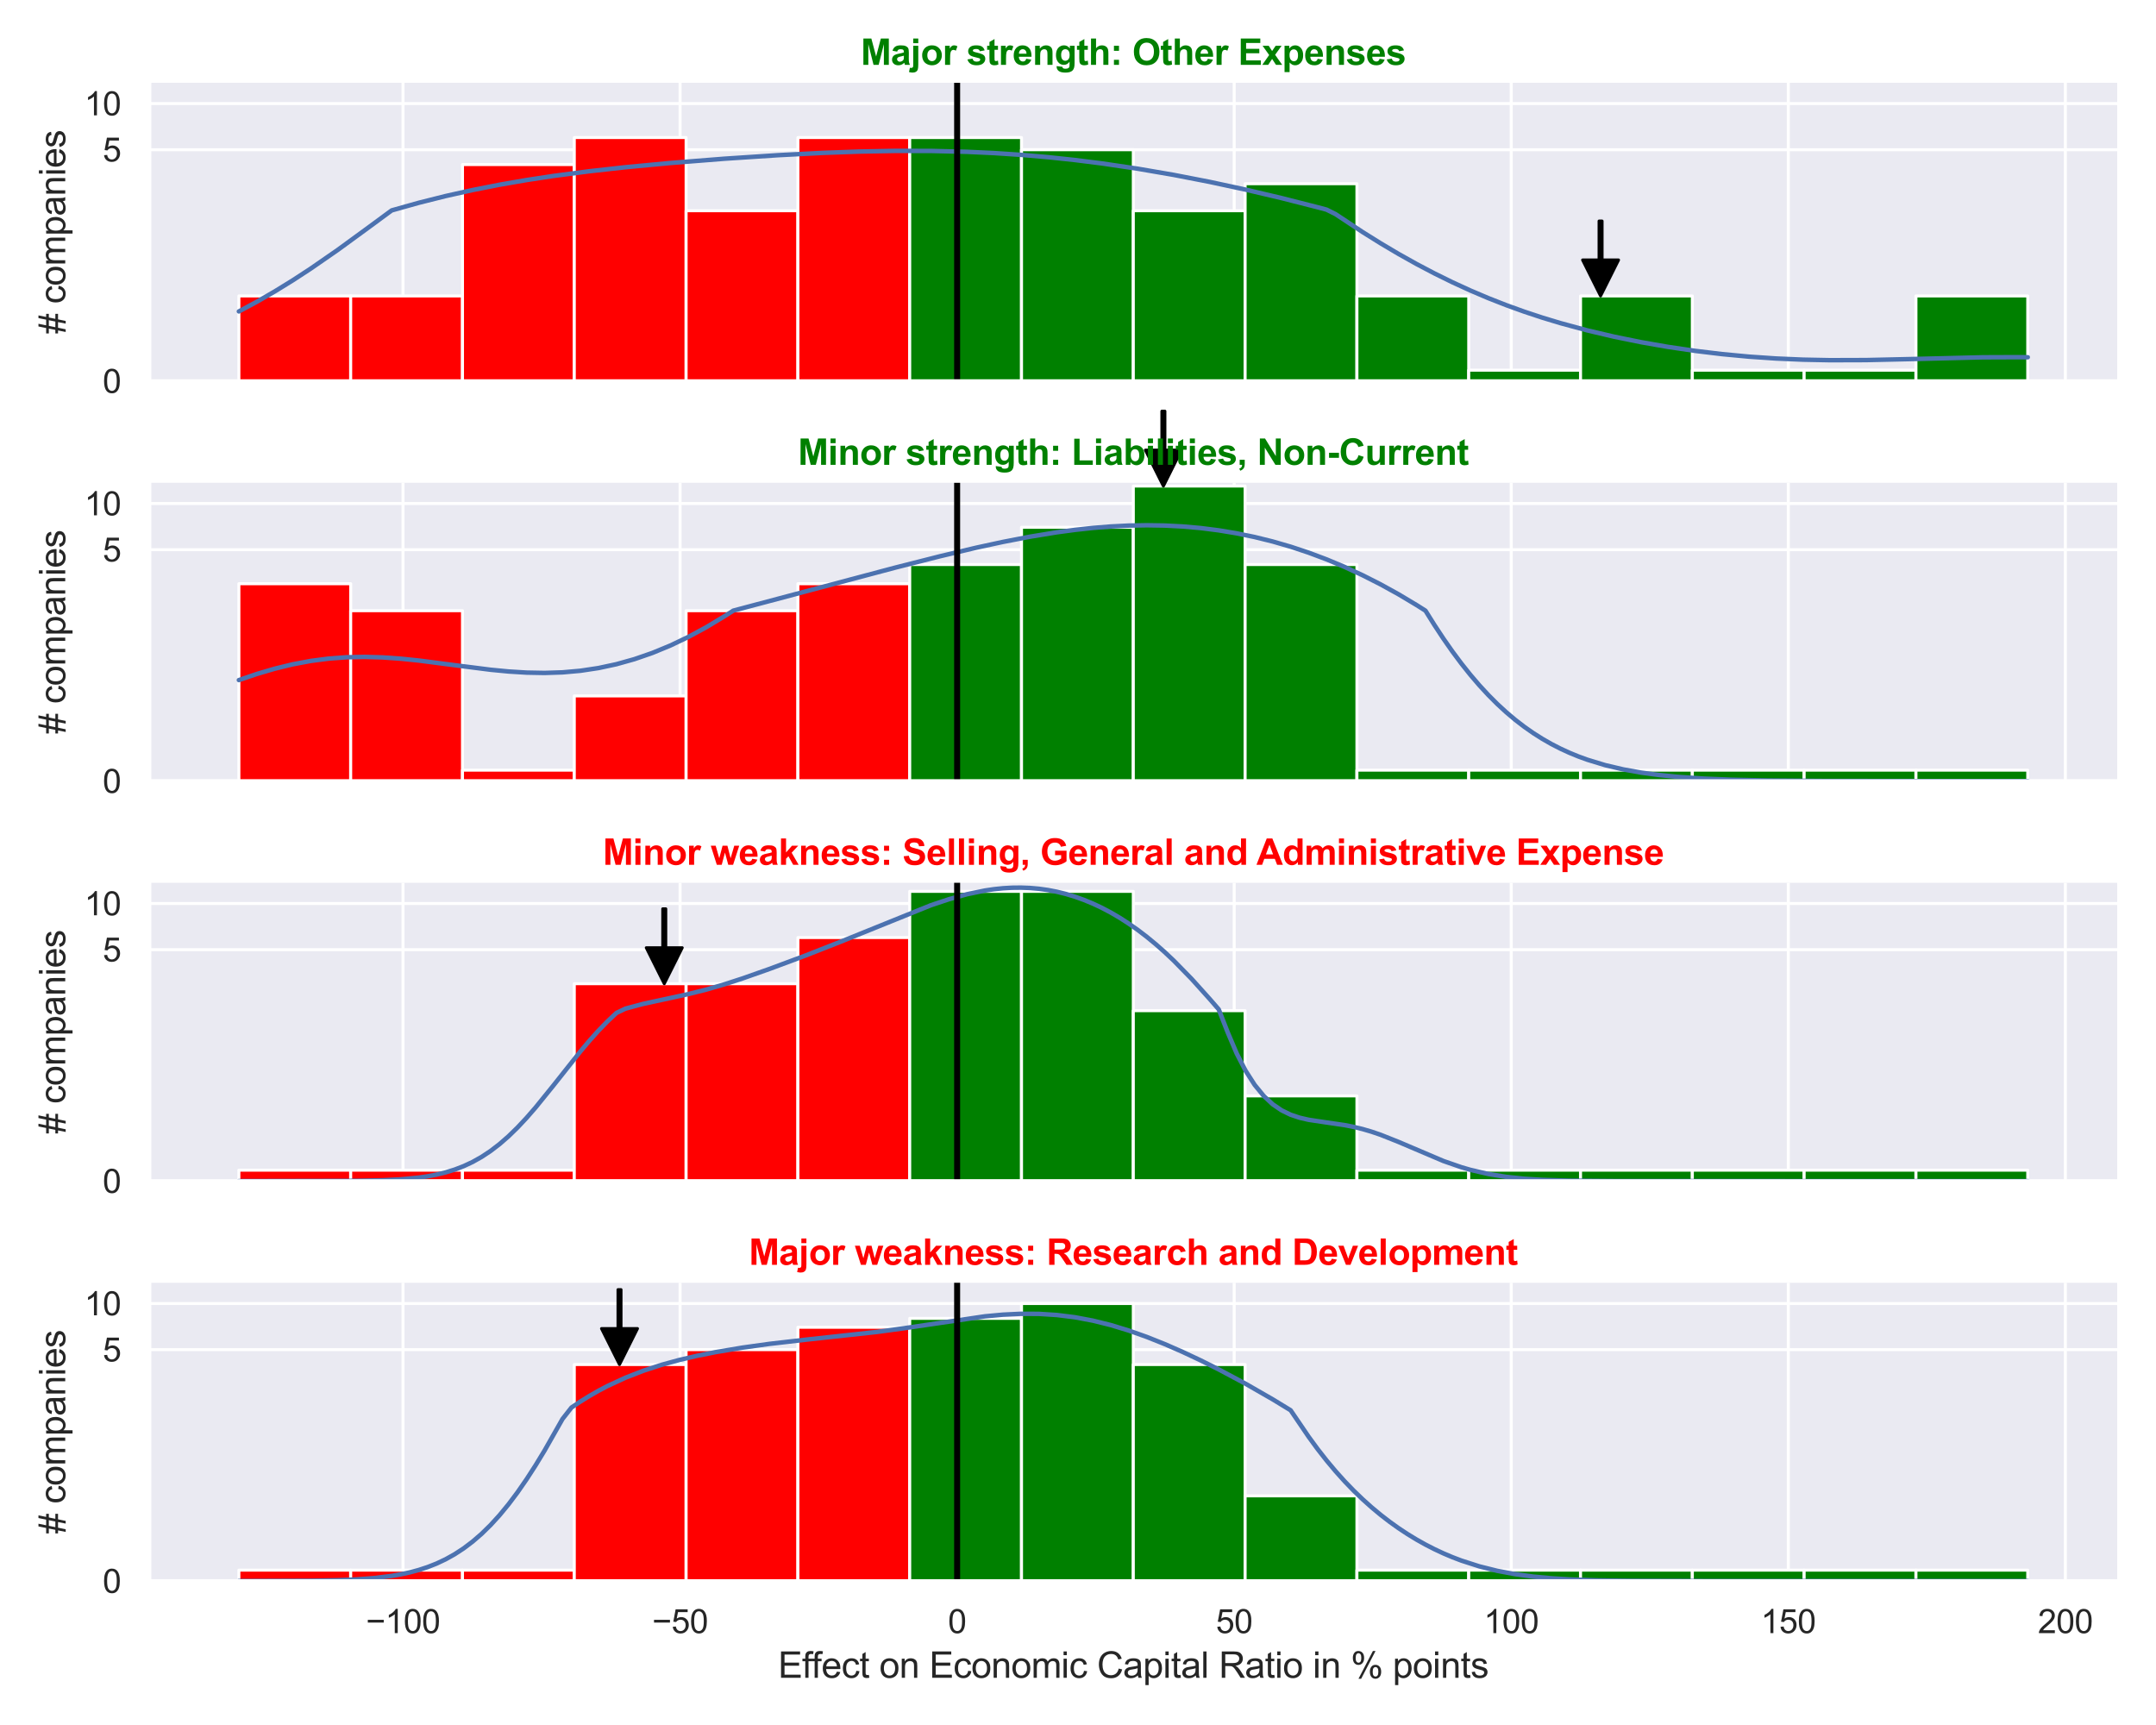 <?xml version="1.0" encoding="utf-8" standalone="no"?>
<!DOCTYPE svg PUBLIC "-//W3C//DTD SVG 1.1//EN"
  "http://www.w3.org/Graphics/SVG/1.1/DTD/svg11.dtd">
<svg xmlns:xlink="http://www.w3.org/1999/xlink" width="720pt" height="576pt" viewBox="0 0 720 576" xmlns="http://www.w3.org/2000/svg" version="1.1">
 <defs>
  <style type="text/css">*{stroke-linejoin: round; stroke-linecap: butt}</style>
 </defs>
 <g id="figure_1">
  <g id="patch_1">
   <path d="M 0 576 
L 720 576 
L 720 0 
L 0 0 
z
" style="fill: #ffffff"/>
  </g>
  <g id="axes_1">
   <g id="patch_2">
    <path d="M 49.905 127.26 
L 707.04 127.26 
L 707.04 27.656 
L 49.905 27.656 
z
" style="fill: #eaeaf2"/>
   </g>
   <g id="matplotlib.axis_1">
    <g id="xtick_1">
     <g id="line2d_1">
      <path d="M 134.59 127.26 
L 134.59 27.656 
" clip-path="url(#p6b43e29724)" style="fill: none; stroke: #ffffff; stroke-linecap: round"/>
     </g>
    </g>
    <g id="xtick_2">
     <g id="line2d_2">
      <path d="M 227.113 127.26 
L 227.113 27.656 
" clip-path="url(#p6b43e29724)" style="fill: none; stroke: #ffffff; stroke-linecap: round"/>
     </g>
    </g>
    <g id="xtick_3">
     <g id="line2d_3">
      <path d="M 319.636 127.26 
L 319.636 27.656 
" clip-path="url(#p6b43e29724)" style="fill: none; stroke: #ffffff; stroke-linecap: round"/>
     </g>
    </g>
    <g id="xtick_4">
     <g id="line2d_4">
      <path d="M 412.159 127.26 
L 412.159 27.656 
" clip-path="url(#p6b43e29724)" style="fill: none; stroke: #ffffff; stroke-linecap: round"/>
     </g>
    </g>
    <g id="xtick_5">
     <g id="line2d_5">
      <path d="M 504.681 127.26 
L 504.681 27.656 
" clip-path="url(#p6b43e29724)" style="fill: none; stroke: #ffffff; stroke-linecap: round"/>
     </g>
    </g>
    <g id="xtick_6">
     <g id="line2d_6">
      <path d="M 597.204 127.26 
L 597.204 27.656 
" clip-path="url(#p6b43e29724)" style="fill: none; stroke: #ffffff; stroke-linecap: round"/>
     </g>
    </g>
    <g id="xtick_7">
     <g id="line2d_7">
      <path d="M 689.727 127.26 
L 689.727 27.656 
" clip-path="url(#p6b43e29724)" style="fill: none; stroke: #ffffff; stroke-linecap: round"/>
     </g>
    </g>
   </g>
   <g id="matplotlib.axis_2">
    <g id="ytick_1">
     <g id="line2d_8">
      <path d="M 49.905 127.26 
L 707.04 127.26 
" clip-path="url(#p6b43e29724)" style="fill: none; stroke: #ffffff; stroke-linecap: round"/>
     </g>
     <g id="text_1">
      <!-- 0 -->
      <g style="fill: #262626" transform="translate(34.288 131.197) scale(0.11 -0.11)">
       <defs>
        <path id="ArialMT-30" d="M 266 2259 
Q 266 3072 433 3567 
Q 600 4063 929 4331 
Q 1259 4600 1759 4600 
Q 2128 4600 2406 4451 
Q 2684 4303 2865 4023 
Q 3047 3744 3150 3342 
Q 3253 2941 3253 2259 
Q 3253 1453 3087 958 
Q 2922 463 2592 192 
Q 2263 -78 1759 -78 
Q 1097 -78 719 397 
Q 266 969 266 2259 
z
M 844 2259 
Q 844 1131 1108 757 
Q 1372 384 1759 384 
Q 2147 384 2411 759 
Q 2675 1134 2675 2259 
Q 2675 3391 2411 3762 
Q 2147 4134 1753 4134 
Q 1366 4134 1134 3806 
Q 844 3388 844 2259 
z
" transform="scale(0.016)"/>
       </defs>
       <use xlink:href="#ArialMT-30"/>
      </g>
     </g>
    </g>
    <g id="ytick_2">
     <g id="line2d_9">
      <path d="M 49.905 49.99 
L 707.04 49.99 
" clip-path="url(#p6b43e29724)" style="fill: none; stroke: #ffffff; stroke-linecap: round"/>
     </g>
     <g id="text_2">
      <!-- 5 -->
      <g style="fill: #262626" transform="translate(34.288 53.927) scale(0.11 -0.11)">
       <defs>
        <path id="ArialMT-35" d="M 266 1200 
L 856 1250 
Q 922 819 1161 601 
Q 1400 384 1738 384 
Q 2144 384 2425 690 
Q 2706 997 2706 1503 
Q 2706 1984 2436 2262 
Q 2166 2541 1728 2541 
Q 1456 2541 1237 2417 
Q 1019 2294 894 2097 
L 366 2166 
L 809 4519 
L 3088 4519 
L 3088 3981 
L 1259 3981 
L 1013 2750 
Q 1425 3038 1878 3038 
Q 2478 3038 2890 2622 
Q 3303 2206 3303 1553 
Q 3303 931 2941 478 
Q 2500 -78 1738 -78 
Q 1113 -78 717 272 
Q 322 622 266 1200 
z
" transform="scale(0.016)"/>
       </defs>
       <use xlink:href="#ArialMT-35"/>
      </g>
     </g>
    </g>
    <g id="ytick_3">
     <g id="line2d_10">
      <path d="M 49.905 34.576 
L 707.04 34.576 
" clip-path="url(#p6b43e29724)" style="fill: none; stroke: #ffffff; stroke-linecap: round"/>
     </g>
     <g id="text_3">
      <!-- 10 -->
      <g style="fill: #262626" transform="translate(28.171 38.512) scale(0.11 -0.11)">
       <defs>
        <path id="ArialMT-31" d="M 2384 0 
L 1822 0 
L 1822 3584 
Q 1619 3391 1289 3197 
Q 959 3003 697 2906 
L 697 3450 
Q 1169 3672 1522 3987 
Q 1875 4303 2022 4600 
L 2384 4600 
L 2384 0 
z
" transform="scale(0.016)"/>
       </defs>
       <use xlink:href="#ArialMT-31"/>
       <use xlink:href="#ArialMT-30" x="55.615"/>
      </g>
     </g>
    </g>
    <g id="ytick_4"/>
    <g id="text_4">
     <!-- # companies -->
     <g style="fill: #262626" transform="translate(21.786 111.475) rotate(-90) scale(0.12 -0.12)">
      <defs>
       <path id="ArialMT-23" d="M 322 -78 
L 594 1253 
L 66 1253 
L 66 1719 
L 688 1719 
L 919 2853 
L 66 2853 
L 66 3319 
L 1013 3319 
L 1284 4659 
L 1753 4659 
L 1481 3319 
L 2466 3319 
L 2738 4659 
L 3209 4659 
L 2938 3319 
L 3478 3319 
L 3478 2853 
L 2844 2853 
L 2609 1719 
L 3478 1719 
L 3478 1253 
L 2516 1253 
L 2244 -78 
L 1775 -78 
L 2044 1253 
L 1063 1253 
L 791 -78 
L 322 -78 
z
M 1156 1719 
L 2138 1719 
L 2372 2853 
L 1388 2853 
L 1156 1719 
z
" transform="scale(0.016)"/>
       <path id="ArialMT-20" transform="scale(0.016)"/>
       <path id="ArialMT-63" d="M 2588 1216 
L 3141 1144 
Q 3050 572 2676 248 
Q 2303 -75 1759 -75 
Q 1078 -75 664 370 
Q 250 816 250 1647 
Q 250 2184 428 2587 
Q 606 2991 970 3192 
Q 1334 3394 1763 3394 
Q 2303 3394 2647 3120 
Q 2991 2847 3088 2344 
L 2541 2259 
Q 2463 2594 2264 2762 
Q 2066 2931 1784 2931 
Q 1359 2931 1093 2626 
Q 828 2322 828 1663 
Q 828 994 1084 691 
Q 1341 388 1753 388 
Q 2084 388 2306 591 
Q 2528 794 2588 1216 
z
" transform="scale(0.016)"/>
       <path id="ArialMT-6f" d="M 213 1659 
Q 213 2581 725 3025 
Q 1153 3394 1769 3394 
Q 2453 3394 2887 2945 
Q 3322 2497 3322 1706 
Q 3322 1066 3130 698 
Q 2938 331 2570 128 
Q 2203 -75 1769 -75 
Q 1072 -75 642 372 
Q 213 819 213 1659 
z
M 791 1659 
Q 791 1022 1069 705 
Q 1347 388 1769 388 
Q 2188 388 2466 706 
Q 2744 1025 2744 1678 
Q 2744 2294 2464 2611 
Q 2184 2928 1769 2928 
Q 1347 2928 1069 2612 
Q 791 2297 791 1659 
z
" transform="scale(0.016)"/>
       <path id="ArialMT-6d" d="M 422 0 
L 422 3319 
L 925 3319 
L 925 2853 
Q 1081 3097 1340 3245 
Q 1600 3394 1931 3394 
Q 2300 3394 2536 3241 
Q 2772 3088 2869 2813 
Q 3263 3394 3894 3394 
Q 4388 3394 4653 3120 
Q 4919 2847 4919 2278 
L 4919 0 
L 4359 0 
L 4359 2091 
Q 4359 2428 4304 2576 
Q 4250 2725 4106 2815 
Q 3963 2906 3769 2906 
Q 3419 2906 3187 2673 
Q 2956 2441 2956 1928 
L 2956 0 
L 2394 0 
L 2394 2156 
Q 2394 2531 2256 2718 
Q 2119 2906 1806 2906 
Q 1569 2906 1367 2781 
Q 1166 2656 1075 2415 
Q 984 2175 984 1722 
L 984 0 
L 422 0 
z
" transform="scale(0.016)"/>
       <path id="ArialMT-70" d="M 422 -1272 
L 422 3319 
L 934 3319 
L 934 2888 
Q 1116 3141 1344 3267 
Q 1572 3394 1897 3394 
Q 2322 3394 2647 3175 
Q 2972 2956 3137 2557 
Q 3303 2159 3303 1684 
Q 3303 1175 3120 767 
Q 2938 359 2589 142 
Q 2241 -75 1856 -75 
Q 1575 -75 1351 44 
Q 1128 163 984 344 
L 984 -1272 
L 422 -1272 
z
M 931 1641 
Q 931 1000 1190 694 
Q 1450 388 1819 388 
Q 2194 388 2461 705 
Q 2728 1022 2728 1688 
Q 2728 2322 2467 2637 
Q 2206 2953 1844 2953 
Q 1484 2953 1207 2617 
Q 931 2281 931 1641 
z
" transform="scale(0.016)"/>
       <path id="ArialMT-61" d="M 2588 409 
Q 2275 144 1986 34 
Q 1697 -75 1366 -75 
Q 819 -75 525 192 
Q 231 459 231 875 
Q 231 1119 342 1320 
Q 453 1522 633 1644 
Q 813 1766 1038 1828 
Q 1203 1872 1538 1913 
Q 2219 1994 2541 2106 
Q 2544 2222 2544 2253 
Q 2544 2597 2384 2738 
Q 2169 2928 1744 2928 
Q 1347 2928 1158 2789 
Q 969 2650 878 2297 
L 328 2372 
Q 403 2725 575 2942 
Q 747 3159 1072 3276 
Q 1397 3394 1825 3394 
Q 2250 3394 2515 3294 
Q 2781 3194 2906 3042 
Q 3031 2891 3081 2659 
Q 3109 2516 3109 2141 
L 3109 1391 
Q 3109 606 3145 398 
Q 3181 191 3288 0 
L 2700 0 
Q 2613 175 2588 409 
z
M 2541 1666 
Q 2234 1541 1622 1453 
Q 1275 1403 1131 1340 
Q 988 1278 909 1158 
Q 831 1038 831 891 
Q 831 666 1001 516 
Q 1172 366 1500 366 
Q 1825 366 2078 508 
Q 2331 650 2450 897 
Q 2541 1088 2541 1459 
L 2541 1666 
z
" transform="scale(0.016)"/>
       <path id="ArialMT-6e" d="M 422 0 
L 422 3319 
L 928 3319 
L 928 2847 
Q 1294 3394 1984 3394 
Q 2284 3394 2536 3286 
Q 2788 3178 2913 3003 
Q 3038 2828 3088 2588 
Q 3119 2431 3119 2041 
L 3119 0 
L 2556 0 
L 2556 2019 
Q 2556 2363 2490 2533 
Q 2425 2703 2258 2804 
Q 2091 2906 1866 2906 
Q 1506 2906 1245 2678 
Q 984 2450 984 1813 
L 984 0 
L 422 0 
z
" transform="scale(0.016)"/>
       <path id="ArialMT-69" d="M 425 3934 
L 425 4581 
L 988 4581 
L 988 3934 
L 425 3934 
z
M 425 0 
L 425 3319 
L 988 3319 
L 988 0 
L 425 0 
z
" transform="scale(0.016)"/>
       <path id="ArialMT-65" d="M 2694 1069 
L 3275 997 
Q 3138 488 2766 206 
Q 2394 -75 1816 -75 
Q 1088 -75 661 373 
Q 234 822 234 1631 
Q 234 2469 665 2931 
Q 1097 3394 1784 3394 
Q 2450 3394 2872 2941 
Q 3294 2488 3294 1666 
Q 3294 1616 3291 1516 
L 816 1516 
Q 847 969 1125 678 
Q 1403 388 1819 388 
Q 2128 388 2347 550 
Q 2566 713 2694 1069 
z
M 847 1978 
L 2700 1978 
Q 2663 2397 2488 2606 
Q 2219 2931 1791 2931 
Q 1403 2931 1139 2672 
Q 875 2413 847 1978 
z
" transform="scale(0.016)"/>
       <path id="ArialMT-73" d="M 197 991 
L 753 1078 
Q 800 744 1014 566 
Q 1228 388 1613 388 
Q 2000 388 2187 545 
Q 2375 703 2375 916 
Q 2375 1106 2209 1216 
Q 2094 1291 1634 1406 
Q 1016 1563 777 1677 
Q 538 1791 414 1992 
Q 291 2194 291 2438 
Q 291 2659 392 2848 
Q 494 3038 669 3163 
Q 800 3259 1026 3326 
Q 1253 3394 1513 3394 
Q 1903 3394 2198 3281 
Q 2494 3169 2634 2976 
Q 2775 2784 2828 2463 
L 2278 2388 
Q 2241 2644 2061 2787 
Q 1881 2931 1553 2931 
Q 1166 2931 1000 2803 
Q 834 2675 834 2503 
Q 834 2394 903 2306 
Q 972 2216 1119 2156 
Q 1203 2125 1616 2013 
Q 2213 1853 2448 1751 
Q 2684 1650 2818 1456 
Q 2953 1263 2953 975 
Q 2953 694 2789 445 
Q 2625 197 2315 61 
Q 2006 -75 1616 -75 
Q 969 -75 630 194 
Q 291 463 197 991 
z
" transform="scale(0.016)"/>
      </defs>
      <use xlink:href="#ArialMT-23"/>
      <use xlink:href="#ArialMT-20" x="55.615"/>
      <use xlink:href="#ArialMT-63" x="83.398"/>
      <use xlink:href="#ArialMT-6f" x="133.398"/>
      <use xlink:href="#ArialMT-6d" x="189.014"/>
      <use xlink:href="#ArialMT-70" x="272.314"/>
      <use xlink:href="#ArialMT-61" x="327.93"/>
      <use xlink:href="#ArialMT-6e" x="383.545"/>
      <use xlink:href="#ArialMT-69" x="439.16"/>
      <use xlink:href="#ArialMT-65" x="461.377"/>
      <use xlink:href="#ArialMT-73" x="516.992"/>
     </g>
    </g>
   </g>
   <g id="patch_3">
    <path d="M 79.775 127.26 
L 117.112 127.26 
L 117.112 98.813 
L 79.775 98.813 
z
" clip-path="url(#p6b43e29724)" style="fill: #ff0000; stroke: #ffffff; stroke-linejoin: miter"/>
   </g>
   <g id="patch_4">
    <path d="M 117.112 127.26 
L 154.449 127.26 
L 154.449 98.813 
L 117.112 98.813 
z
" clip-path="url(#p6b43e29724)" style="fill: #ff0000; stroke: #ffffff; stroke-linejoin: miter"/>
   </g>
   <g id="patch_5">
    <path d="M 154.449 127.26 
L 191.786 127.26 
L 191.786 54.952 
L 154.449 54.952 
z
" clip-path="url(#p6b43e29724)" style="fill: #ff0000; stroke: #ffffff; stroke-linejoin: miter"/>
   </g>
   <g id="patch_6">
    <path d="M 191.786 127.26 
L 229.124 127.26 
L 229.124 45.935 
L 191.786 45.935 
z
" clip-path="url(#p6b43e29724)" style="fill: #ff0000; stroke: #ffffff; stroke-linejoin: miter"/>
   </g>
   <g id="patch_7">
    <path d="M 229.124 127.26 
L 266.461 127.26 
L 266.461 70.366 
L 229.124 70.366 
z
" clip-path="url(#p6b43e29724)" style="fill: #ff0000; stroke: #ffffff; stroke-linejoin: miter"/>
   </g>
   <g id="patch_8">
    <path d="M 266.461 127.26 
L 303.798 127.26 
L 303.798 45.935 
L 266.461 45.935 
z
" clip-path="url(#p6b43e29724)" style="fill: #ff0000; stroke: #ffffff; stroke-linejoin: miter"/>
   </g>
   <g id="patch_9">
    <path d="M 303.798 127.26 
L 341.135 127.26 
L 341.135 45.935 
L 303.798 45.935 
z
" clip-path="url(#p6b43e29724)" style="fill: #008000; stroke: #ffffff; stroke-linejoin: miter"/>
   </g>
   <g id="patch_10">
    <path d="M 341.135 127.26 
L 378.473 127.26 
L 378.473 49.99 
L 341.135 49.99 
z
" clip-path="url(#p6b43e29724)" style="fill: #008000; stroke: #ffffff; stroke-linejoin: miter"/>
   </g>
   <g id="patch_11">
    <path d="M 378.473 127.26 
L 415.81 127.26 
L 415.81 70.366 
L 378.473 70.366 
z
" clip-path="url(#p6b43e29724)" style="fill: #008000; stroke: #ffffff; stroke-linejoin: miter"/>
   </g>
   <g id="patch_12">
    <path d="M 415.81 127.26 
L 453.147 127.26 
L 453.147 61.349 
L 415.81 61.349 
z
" clip-path="url(#p6b43e29724)" style="fill: #008000; stroke: #ffffff; stroke-linejoin: miter"/>
   </g>
   <g id="patch_13">
    <path d="M 453.147 127.26 
L 490.484 127.26 
L 490.484 98.813 
L 453.147 98.813 
z
" clip-path="url(#p6b43e29724)" style="fill: #008000; stroke: #ffffff; stroke-linejoin: miter"/>
   </g>
   <g id="patch_14">
    <path d="M 490.484 127.26 
L 527.821 127.26 
L 527.821 123.612 
L 490.484 123.612 
z
" clip-path="url(#p6b43e29724)" style="fill: #008000; stroke: #ffffff; stroke-linejoin: miter"/>
   </g>
   <g id="patch_15">
    <path d="M 527.821 127.26 
L 565.159 127.26 
L 565.159 98.813 
L 527.821 98.813 
z
" clip-path="url(#p6b43e29724)" style="fill: #008000; stroke: #ffffff; stroke-linejoin: miter"/>
   </g>
   <g id="patch_16">
    <path d="M 565.159 127.26 
L 602.496 127.26 
L 602.496 123.612 
L 565.159 123.612 
z
" clip-path="url(#p6b43e29724)" style="fill: #008000; stroke: #ffffff; stroke-linejoin: miter"/>
   </g>
   <g id="patch_17">
    <path d="M 602.496 127.26 
L 639.833 127.26 
L 639.833 123.612 
L 602.496 123.612 
z
" clip-path="url(#p6b43e29724)" style="fill: #008000; stroke: #ffffff; stroke-linejoin: miter"/>
   </g>
   <g id="patch_18">
    <path d="M 639.833 127.26 
L 677.17 127.26 
L 677.17 98.813 
L 639.833 98.813 
z
" clip-path="url(#p6b43e29724)" style="fill: #008000; stroke: #ffffff; stroke-linejoin: miter"/>
   </g>
   <g id="line2d_11">
    <path d="M 79.775 103.986 
L 85.779 100.764 
L 91.783 97.295 
L 97.787 93.593 
L 103.791 89.674 
L 112.797 83.442 
L 121.803 76.872 
L 130.809 70.254 
L 139.815 67.724 
L 148.82 65.463 
L 157.826 63.454 
L 166.832 61.68 
L 175.838 60.119 
L 184.844 58.749 
L 196.852 57.177 
L 208.86 55.842 
L 223.87 54.426 
L 241.882 52.998 
L 259.894 51.815 
L 274.904 51.044 
L 286.912 50.611 
L 298.92 50.382 
L 310.928 50.398 
L 322.936 50.692 
L 331.942 51.11 
L 340.948 51.704 
L 349.954 52.479 
L 358.96 53.434 
L 367.966 54.566 
L 379.973 56.341 
L 391.981 58.403 
L 403.989 60.736 
L 415.997 63.322 
L 428.005 66.148 
L 440.013 69.204 
L 443.015 70.003 
L 446.017 71.505 
L 455.023 77.472 
L 461.027 81.222 
L 467.031 84.781 
L 473.035 88.142 
L 479.039 91.301 
L 485.043 94.255 
L 491.047 97.006 
L 497.051 99.556 
L 503.055 101.911 
L 509.059 104.077 
L 515.063 106.064 
L 521.067 107.883 
L 530.073 110.319 
L 539.079 112.436 
L 548.085 114.268 
L 557.091 115.838 
L 566.097 117.161 
L 575.103 118.245 
L 584.109 119.093 
L 593.115 119.707 
L 602.121 120.094 
L 611.127 120.272 
L 623.134 120.234 
L 638.144 119.897 
L 662.16 119.308 
L 674.168 119.262 
L 677.17 119.292 
L 677.17 119.292 
" clip-path="url(#p6b43e29724)" style="fill: none; stroke: #4c72b0; stroke-width: 1.5; stroke-linecap: round"/>
   </g>
   <g id="line2d_12">
    <path d="M 319.636 127.26 
L 319.636 27.656 
" clip-path="url(#p6b43e29724)" style="fill: none; stroke: #000000; stroke-width: 2; stroke-linecap: round"/>
   </g>
   <g id="patch_19">
    <path d="M 49.905 127.26 
L 49.905 27.656 
" style="fill: none; stroke: #ffffff; stroke-width: 1.25; stroke-linejoin: miter; stroke-linecap: square"/>
   </g>
   <g id="patch_20">
    <path d="M 49.905 127.26 
L 707.04 127.26 
" style="fill: none; stroke: #ffffff; stroke-width: 1.25; stroke-linejoin: miter; stroke-linecap: square"/>
   </g>
   <g id="patch_21">
    <path d="M 535.014 73.813 
Q 535.014 80.312 535.014 86.81 
L 540.514 86.81 
Q 537.514 92.812 534.514 98.813 
Q 531.514 92.812 528.514 86.81 
L 534.014 86.81 
Q 534.014 80.312 534.014 73.813 
L 535.014 73.813 
z
" style="stroke: #000000; stroke-linecap: round"/>
   </g>
   <g id="text_5">
    <!-- Major strength: Other Expenses -->
    <g style="fill: #008000" transform="translate(287.459 21.656) scale(0.12 -0.12)">
     <defs>
      <path id="Arial-BoldMT-4d" d="M 453 0 
L 453 4581 
L 1838 4581 
L 2669 1456 
L 3491 4581 
L 4878 4581 
L 4878 0 
L 4019 0 
L 4019 3606 
L 3109 0 
L 2219 0 
L 1313 3606 
L 1313 0 
L 453 0 
z
" transform="scale(0.016)"/>
      <path id="Arial-BoldMT-61" d="M 1116 2306 
L 319 2450 
Q 453 2931 781 3162 
Q 1109 3394 1756 3394 
Q 2344 3394 2631 3255 
Q 2919 3116 3036 2902 
Q 3153 2688 3153 2116 
L 3144 1091 
Q 3144 653 3186 445 
Q 3228 238 3344 0 
L 2475 0 
Q 2441 88 2391 259 
Q 2369 338 2359 363 
Q 2134 144 1878 34 
Q 1622 -75 1331 -75 
Q 819 -75 523 203 
Q 228 481 228 906 
Q 228 1188 362 1408 
Q 497 1628 739 1745 
Q 981 1863 1438 1950 
Q 2053 2066 2291 2166 
L 2291 2253 
Q 2291 2506 2166 2614 
Q 2041 2722 1694 2722 
Q 1459 2722 1328 2630 
Q 1197 2538 1116 2306 
z
M 2291 1594 
Q 2122 1538 1756 1459 
Q 1391 1381 1278 1306 
Q 1106 1184 1106 997 
Q 1106 813 1243 678 
Q 1381 544 1594 544 
Q 1831 544 2047 700 
Q 2206 819 2256 991 
Q 2291 1103 2291 1419 
L 2291 1594 
z
" transform="scale(0.016)"/>
      <path id="Arial-BoldMT-6a" d="M 441 3769 
L 441 4581 
L 1319 4581 
L 1319 3769 
L 441 3769 
z
M 1319 3319 
L 1319 103 
Q 1319 -531 1236 -792 
Q 1153 -1053 917 -1200 
Q 681 -1347 316 -1347 
Q 184 -1347 32 -1323 
Q -119 -1300 -294 -1253 
L -141 -503 
Q -78 -516 -23 -523 
Q 31 -531 78 -531 
Q 213 -531 298 -473 
Q 384 -416 412 -334 
Q 441 -253 441 153 
L 441 3319 
L 1319 3319 
z
" transform="scale(0.016)"/>
      <path id="Arial-BoldMT-6f" d="M 256 1706 
Q 256 2144 472 2553 
Q 688 2963 1083 3178 
Q 1478 3394 1966 3394 
Q 2719 3394 3200 2905 
Q 3681 2416 3681 1669 
Q 3681 916 3195 420 
Q 2709 -75 1972 -75 
Q 1516 -75 1102 131 
Q 688 338 472 736 
Q 256 1134 256 1706 
z
M 1156 1659 
Q 1156 1166 1390 903 
Q 1625 641 1969 641 
Q 2313 641 2545 903 
Q 2778 1166 2778 1666 
Q 2778 2153 2545 2415 
Q 2313 2678 1969 2678 
Q 1625 2678 1390 2415 
Q 1156 2153 1156 1659 
z
" transform="scale(0.016)"/>
      <path id="Arial-BoldMT-72" d="M 1300 0 
L 422 0 
L 422 3319 
L 1238 3319 
L 1238 2847 
Q 1447 3181 1614 3287 
Q 1781 3394 1994 3394 
Q 2294 3394 2572 3228 
L 2300 2463 
Q 2078 2606 1888 2606 
Q 1703 2606 1575 2504 
Q 1447 2403 1373 2137 
Q 1300 1872 1300 1025 
L 1300 0 
z
" transform="scale(0.016)"/>
      <path id="Arial-BoldMT-20" transform="scale(0.016)"/>
      <path id="Arial-BoldMT-73" d="M 150 947 
L 1031 1081 
Q 1088 825 1259 692 
Q 1431 559 1741 559 
Q 2081 559 2253 684 
Q 2369 772 2369 919 
Q 2369 1019 2306 1084 
Q 2241 1147 2013 1200 
Q 950 1434 666 1628 
Q 272 1897 272 2375 
Q 272 2806 612 3100 
Q 953 3394 1669 3394 
Q 2350 3394 2681 3172 
Q 3013 2950 3138 2516 
L 2309 2363 
Q 2256 2556 2107 2659 
Q 1959 2763 1684 2763 
Q 1338 2763 1188 2666 
Q 1088 2597 1088 2488 
Q 1088 2394 1175 2328 
Q 1294 2241 1995 2081 
Q 2697 1922 2975 1691 
Q 3250 1456 3250 1038 
Q 3250 581 2869 253 
Q 2488 -75 1741 -75 
Q 1063 -75 667 200 
Q 272 475 150 947 
z
" transform="scale(0.016)"/>
      <path id="Arial-BoldMT-74" d="M 1981 3319 
L 1981 2619 
L 1381 2619 
L 1381 1281 
Q 1381 875 1398 808 
Q 1416 741 1477 697 
Q 1538 653 1625 653 
Q 1747 653 1978 738 
L 2053 56 
Q 1747 -75 1359 -75 
Q 1122 -75 931 4 
Q 741 84 652 211 
Q 563 338 528 553 
Q 500 706 500 1172 
L 500 2619 
L 97 2619 
L 97 3319 
L 500 3319 
L 500 3978 
L 1381 4491 
L 1381 3319 
L 1981 3319 
z
" transform="scale(0.016)"/>
      <path id="Arial-BoldMT-65" d="M 2381 1056 
L 3256 909 
Q 3088 428 2723 176 
Q 2359 -75 1813 -75 
Q 947 -75 531 491 
Q 203 944 203 1634 
Q 203 2459 634 2926 
Q 1066 3394 1725 3394 
Q 2466 3394 2894 2905 
Q 3322 2416 3303 1406 
L 1103 1406 
Q 1113 1016 1316 798 
Q 1519 581 1822 581 
Q 2028 581 2168 693 
Q 2309 806 2381 1056 
z
M 2431 1944 
Q 2422 2325 2234 2523 
Q 2047 2722 1778 2722 
Q 1491 2722 1303 2513 
Q 1116 2303 1119 1944 
L 2431 1944 
z
" transform="scale(0.016)"/>
      <path id="Arial-BoldMT-6e" d="M 3478 0 
L 2600 0 
L 2600 1694 
Q 2600 2231 2544 2389 
Q 2488 2547 2361 2634 
Q 2234 2722 2056 2722 
Q 1828 2722 1647 2597 
Q 1466 2472 1398 2265 
Q 1331 2059 1331 1503 
L 1331 0 
L 453 0 
L 453 3319 
L 1269 3319 
L 1269 2831 
Q 1703 3394 2363 3394 
Q 2653 3394 2893 3289 
Q 3134 3184 3257 3021 
Q 3381 2859 3429 2653 
Q 3478 2447 3478 2063 
L 3478 0 
z
" transform="scale(0.016)"/>
      <path id="Arial-BoldMT-67" d="M 378 -219 
L 1381 -341 
Q 1406 -516 1497 -581 
Q 1622 -675 1891 -675 
Q 2234 -675 2406 -572 
Q 2522 -503 2581 -350 
Q 2622 -241 2622 53 
L 2622 538 
Q 2228 0 1628 0 
Q 959 0 569 566 
Q 263 1013 263 1678 
Q 263 2513 664 2953 
Q 1066 3394 1663 3394 
Q 2278 3394 2678 2853 
L 2678 3319 
L 3500 3319 
L 3500 341 
Q 3500 -247 3403 -537 
Q 3306 -828 3131 -993 
Q 2956 -1159 2664 -1253 
Q 2372 -1347 1925 -1347 
Q 1081 -1347 728 -1058 
Q 375 -769 375 -325 
Q 375 -281 378 -219 
z
M 1163 1728 
Q 1163 1200 1367 954 
Q 1572 709 1872 709 
Q 2194 709 2416 961 
Q 2638 1213 2638 1706 
Q 2638 2222 2425 2472 
Q 2213 2722 1888 2722 
Q 1572 2722 1367 2476 
Q 1163 2231 1163 1728 
z
" transform="scale(0.016)"/>
      <path id="Arial-BoldMT-68" d="M 1334 4581 
L 1334 2897 
Q 1759 3394 2350 3394 
Q 2653 3394 2897 3281 
Q 3141 3169 3264 2994 
Q 3388 2819 3433 2606 
Q 3478 2394 3478 1947 
L 3478 0 
L 2600 0 
L 2600 1753 
Q 2600 2275 2550 2415 
Q 2500 2556 2373 2639 
Q 2247 2722 2056 2722 
Q 1838 2722 1666 2615 
Q 1494 2509 1414 2295 
Q 1334 2081 1334 1663 
L 1334 0 
L 456 0 
L 456 4581 
L 1334 4581 
z
" transform="scale(0.016)"/>
      <path id="Arial-BoldMT-3a" d="M 628 2441 
L 628 3319 
L 1506 3319 
L 1506 2441 
L 628 2441 
z
M 628 0 
L 628 878 
L 1506 878 
L 1506 0 
L 628 0 
z
" transform="scale(0.016)"/>
      <path id="Arial-BoldMT-4f" d="M 278 2263 
Q 278 2963 488 3438 
Q 644 3788 914 4066 
Q 1184 4344 1506 4478 
Q 1934 4659 2494 4659 
Q 3506 4659 4114 4031 
Q 4722 3403 4722 2284 
Q 4722 1175 4119 548 
Q 3516 -78 2506 -78 
Q 1484 -78 881 545 
Q 278 1169 278 2263 
z
M 1231 2294 
Q 1231 1516 1590 1114 
Q 1950 713 2503 713 
Q 3056 713 3411 1111 
Q 3766 1509 3766 2306 
Q 3766 3094 3420 3481 
Q 3075 3869 2503 3869 
Q 1931 3869 1581 3476 
Q 1231 3084 1231 2294 
z
" transform="scale(0.016)"/>
      <path id="Arial-BoldMT-45" d="M 466 0 
L 466 4581 
L 3863 4581 
L 3863 3806 
L 1391 3806 
L 1391 2791 
L 3691 2791 
L 3691 2019 
L 1391 2019 
L 1391 772 
L 3950 772 
L 3950 0 
L 466 0 
z
" transform="scale(0.016)"/>
      <path id="Arial-BoldMT-78" d="M 38 0 
L 1234 1709 
L 88 3319 
L 1159 3319 
L 1747 2406 
L 2366 3319 
L 3397 3319 
L 2272 1747 
L 3500 0 
L 2422 0 
L 1747 1028 
L 1066 0 
L 38 0 
z
" transform="scale(0.016)"/>
      <path id="Arial-BoldMT-70" d="M 434 3319 
L 1253 3319 
L 1253 2831 
Q 1413 3081 1684 3237 
Q 1956 3394 2288 3394 
Q 2866 3394 3269 2941 
Q 3672 2488 3672 1678 
Q 3672 847 3265 386 
Q 2859 -75 2281 -75 
Q 2006 -75 1782 34 
Q 1559 144 1313 409 
L 1313 -1263 
L 434 -1263 
L 434 3319 
z
M 1303 1716 
Q 1303 1156 1525 889 
Q 1747 622 2066 622 
Q 2372 622 2575 867 
Q 2778 1113 2778 1672 
Q 2778 2194 2568 2447 
Q 2359 2700 2050 2700 
Q 1728 2700 1515 2451 
Q 1303 2203 1303 1716 
z
" transform="scale(0.016)"/>
     </defs>
     <use xlink:href="#Arial-BoldMT-4d"/>
     <use xlink:href="#Arial-BoldMT-61" x="83.301"/>
     <use xlink:href="#Arial-BoldMT-6a" x="138.916"/>
     <use xlink:href="#Arial-BoldMT-6f" x="166.699"/>
     <use xlink:href="#Arial-BoldMT-72" x="227.783"/>
     <use xlink:href="#Arial-BoldMT-20" x="266.699"/>
     <use xlink:href="#Arial-BoldMT-73" x="294.482"/>
     <use xlink:href="#Arial-BoldMT-74" x="350.098"/>
     <use xlink:href="#Arial-BoldMT-72" x="383.398"/>
     <use xlink:href="#Arial-BoldMT-65" x="422.314"/>
     <use xlink:href="#Arial-BoldMT-6e" x="477.93"/>
     <use xlink:href="#Arial-BoldMT-67" x="539.014"/>
     <use xlink:href="#Arial-BoldMT-74" x="600.098"/>
     <use xlink:href="#Arial-BoldMT-68" x="633.398"/>
     <use xlink:href="#Arial-BoldMT-3a" x="694.482"/>
     <use xlink:href="#Arial-BoldMT-20" x="727.783"/>
     <use xlink:href="#Arial-BoldMT-4f" x="755.566"/>
     <use xlink:href="#Arial-BoldMT-74" x="833.35"/>
     <use xlink:href="#Arial-BoldMT-68" x="866.65"/>
     <use xlink:href="#Arial-BoldMT-65" x="927.734"/>
     <use xlink:href="#Arial-BoldMT-72" x="983.35"/>
     <use xlink:href="#Arial-BoldMT-20" x="1022.266"/>
     <use xlink:href="#Arial-BoldMT-45" x="1050.049"/>
     <use xlink:href="#Arial-BoldMT-78" x="1116.748"/>
     <use xlink:href="#Arial-BoldMT-70" x="1172.363"/>
     <use xlink:href="#Arial-BoldMT-65" x="1233.447"/>
     <use xlink:href="#Arial-BoldMT-6e" x="1289.062"/>
     <use xlink:href="#Arial-BoldMT-73" x="1350.146"/>
     <use xlink:href="#Arial-BoldMT-65" x="1405.762"/>
     <use xlink:href="#Arial-BoldMT-73" x="1461.377"/>
    </g>
   </g>
  </g>
  <g id="axes_2">
   <g id="patch_22">
    <path d="M 49.905 260.82 
L 707.04 260.82 
L 707.04 161.216 
L 49.905 161.216 
z
" style="fill: #eaeaf2"/>
   </g>
   <g id="matplotlib.axis_3">
    <g id="xtick_8">
     <g id="line2d_13">
      <path d="M 134.59 260.82 
L 134.59 161.216 
" clip-path="url(#pe4c46b7cd1)" style="fill: none; stroke: #ffffff; stroke-linecap: round"/>
     </g>
    </g>
    <g id="xtick_9">
     <g id="line2d_14">
      <path d="M 227.113 260.82 
L 227.113 161.216 
" clip-path="url(#pe4c46b7cd1)" style="fill: none; stroke: #ffffff; stroke-linecap: round"/>
     </g>
    </g>
    <g id="xtick_10">
     <g id="line2d_15">
      <path d="M 319.636 260.82 
L 319.636 161.216 
" clip-path="url(#pe4c46b7cd1)" style="fill: none; stroke: #ffffff; stroke-linecap: round"/>
     </g>
    </g>
    <g id="xtick_11">
     <g id="line2d_16">
      <path d="M 412.159 260.82 
L 412.159 161.216 
" clip-path="url(#pe4c46b7cd1)" style="fill: none; stroke: #ffffff; stroke-linecap: round"/>
     </g>
    </g>
    <g id="xtick_12">
     <g id="line2d_17">
      <path d="M 504.681 260.82 
L 504.681 161.216 
" clip-path="url(#pe4c46b7cd1)" style="fill: none; stroke: #ffffff; stroke-linecap: round"/>
     </g>
    </g>
    <g id="xtick_13">
     <g id="line2d_18">
      <path d="M 597.204 260.82 
L 597.204 161.216 
" clip-path="url(#pe4c46b7cd1)" style="fill: none; stroke: #ffffff; stroke-linecap: round"/>
     </g>
    </g>
    <g id="xtick_14">
     <g id="line2d_19">
      <path d="M 689.727 260.82 
L 689.727 161.216 
" clip-path="url(#pe4c46b7cd1)" style="fill: none; stroke: #ffffff; stroke-linecap: round"/>
     </g>
    </g>
   </g>
   <g id="matplotlib.axis_4">
    <g id="ytick_5">
     <g id="line2d_20">
      <path d="M 49.905 260.82 
L 707.04 260.82 
" clip-path="url(#pe4c46b7cd1)" style="fill: none; stroke: #ffffff; stroke-linecap: round"/>
     </g>
     <g id="text_6">
      <!-- 0 -->
      <g style="fill: #262626" transform="translate(34.288 264.757) scale(0.11 -0.11)">
       <use xlink:href="#ArialMT-30"/>
      </g>
     </g>
    </g>
    <g id="ytick_6">
     <g id="line2d_21">
      <path d="M 49.905 183.55 
L 707.04 183.55 
" clip-path="url(#pe4c46b7cd1)" style="fill: none; stroke: #ffffff; stroke-linecap: round"/>
     </g>
     <g id="text_7">
      <!-- 5 -->
      <g style="fill: #262626" transform="translate(34.288 187.487) scale(0.11 -0.11)">
       <use xlink:href="#ArialMT-35"/>
      </g>
     </g>
    </g>
    <g id="ytick_7">
     <g id="line2d_22">
      <path d="M 49.905 168.136 
L 707.04 168.136 
" clip-path="url(#pe4c46b7cd1)" style="fill: none; stroke: #ffffff; stroke-linecap: round"/>
     </g>
     <g id="text_8">
      <!-- 10 -->
      <g style="fill: #262626" transform="translate(28.171 172.072) scale(0.11 -0.11)">
       <use xlink:href="#ArialMT-31"/>
       <use xlink:href="#ArialMT-30" x="55.615"/>
      </g>
     </g>
    </g>
    <g id="ytick_8"/>
    <g id="text_9">
     <!-- # companies -->
     <g style="fill: #262626" transform="translate(21.786 245.035) rotate(-90) scale(0.12 -0.12)">
      <use xlink:href="#ArialMT-23"/>
      <use xlink:href="#ArialMT-20" x="55.615"/>
      <use xlink:href="#ArialMT-63" x="83.398"/>
      <use xlink:href="#ArialMT-6f" x="133.398"/>
      <use xlink:href="#ArialMT-6d" x="189.014"/>
      <use xlink:href="#ArialMT-70" x="272.314"/>
      <use xlink:href="#ArialMT-61" x="327.93"/>
      <use xlink:href="#ArialMT-6e" x="383.545"/>
      <use xlink:href="#ArialMT-69" x="439.16"/>
      <use xlink:href="#ArialMT-65" x="461.377"/>
      <use xlink:href="#ArialMT-73" x="516.992"/>
     </g>
    </g>
   </g>
   <g id="patch_23">
    <path d="M 79.775 260.82 
L 117.112 260.82 
L 117.112 194.909 
L 79.775 194.909 
z
" clip-path="url(#pe4c46b7cd1)" style="fill: #ff0000; stroke: #ffffff; stroke-linejoin: miter"/>
   </g>
   <g id="patch_24">
    <path d="M 117.112 260.82 
L 154.449 260.82 
L 154.449 203.926 
L 117.112 203.926 
z
" clip-path="url(#pe4c46b7cd1)" style="fill: #ff0000; stroke: #ffffff; stroke-linejoin: miter"/>
   </g>
   <g id="patch_25">
    <path d="M 154.449 260.82 
L 191.786 260.82 
L 191.786 257.172 
L 154.449 257.172 
z
" clip-path="url(#pe4c46b7cd1)" style="fill: #ff0000; stroke: #ffffff; stroke-linejoin: miter"/>
   </g>
   <g id="patch_26">
    <path d="M 191.786 260.82 
L 229.124 260.82 
L 229.124 232.373 
L 191.786 232.373 
z
" clip-path="url(#pe4c46b7cd1)" style="fill: #ff0000; stroke: #ffffff; stroke-linejoin: miter"/>
   </g>
   <g id="patch_27">
    <path d="M 229.124 260.82 
L 266.461 260.82 
L 266.461 203.926 
L 229.124 203.926 
z
" clip-path="url(#pe4c46b7cd1)" style="fill: #ff0000; stroke: #ffffff; stroke-linejoin: miter"/>
   </g>
   <g id="patch_28">
    <path d="M 266.461 260.82 
L 303.798 260.82 
L 303.798 194.909 
L 266.461 194.909 
z
" clip-path="url(#pe4c46b7cd1)" style="fill: #ff0000; stroke: #ffffff; stroke-linejoin: miter"/>
   </g>
   <g id="patch_29">
    <path d="M 303.798 260.82 
L 341.135 260.82 
L 341.135 188.512 
L 303.798 188.512 
z
" clip-path="url(#pe4c46b7cd1)" style="fill: #008000; stroke: #ffffff; stroke-linejoin: miter"/>
   </g>
   <g id="patch_30">
    <path d="M 341.135 260.82 
L 378.473 260.82 
L 378.473 176.067 
L 341.135 176.067 
z
" clip-path="url(#pe4c46b7cd1)" style="fill: #008000; stroke: #ffffff; stroke-linejoin: miter"/>
   </g>
   <g id="patch_31">
    <path d="M 378.473 260.82 
L 415.81 260.82 
L 415.81 162.301 
L 378.473 162.301 
z
" clip-path="url(#pe4c46b7cd1)" style="fill: #008000; stroke: #ffffff; stroke-linejoin: miter"/>
   </g>
   <g id="patch_32">
    <path d="M 415.81 260.82 
L 453.147 260.82 
L 453.147 188.512 
L 415.81 188.512 
z
" clip-path="url(#pe4c46b7cd1)" style="fill: #008000; stroke: #ffffff; stroke-linejoin: miter"/>
   </g>
   <g id="patch_33">
    <path d="M 453.147 260.82 
L 490.484 260.82 
L 490.484 257.172 
L 453.147 257.172 
z
" clip-path="url(#pe4c46b7cd1)" style="fill: #008000; stroke: #ffffff; stroke-linejoin: miter"/>
   </g>
   <g id="patch_34">
    <path d="M 490.484 260.82 
L 527.821 260.82 
L 527.821 257.172 
L 490.484 257.172 
z
" clip-path="url(#pe4c46b7cd1)" style="fill: #008000; stroke: #ffffff; stroke-linejoin: miter"/>
   </g>
   <g id="patch_35">
    <path d="M 527.821 260.82 
L 565.159 260.82 
L 565.159 257.172 
L 527.821 257.172 
z
" clip-path="url(#pe4c46b7cd1)" style="fill: #008000; stroke: #ffffff; stroke-linejoin: miter"/>
   </g>
   <g id="patch_36">
    <path d="M 565.159 260.82 
L 602.496 260.82 
L 602.496 257.172 
L 565.159 257.172 
z
" clip-path="url(#pe4c46b7cd1)" style="fill: #008000; stroke: #ffffff; stroke-linejoin: miter"/>
   </g>
   <g id="patch_37">
    <path d="M 602.496 260.82 
L 639.833 260.82 
L 639.833 257.172 
L 602.496 257.172 
z
" clip-path="url(#pe4c46b7cd1)" style="fill: #008000; stroke: #ffffff; stroke-linejoin: miter"/>
   </g>
   <g id="patch_38">
    <path d="M 639.833 260.82 
L 677.17 260.82 
L 677.17 257.172 
L 639.833 257.172 
z
" clip-path="url(#pe4c46b7cd1)" style="fill: #008000; stroke: #ffffff; stroke-linejoin: miter"/>
   </g>
   <g id="line2d_23">
    <path d="M 79.775 227.087 
L 85.779 225.047 
L 91.783 223.279 
L 97.787 221.819 
L 103.791 220.691 
L 109.795 219.908 
L 115.799 219.465 
L 121.803 219.346 
L 127.807 219.519 
L 133.811 219.941 
L 139.815 220.556 
L 151.822 222.113 
L 163.83 223.639 
L 169.834 224.218 
L 175.838 224.591 
L 181.842 224.704 
L 187.846 224.51 
L 193.85 223.975 
L 199.854 223.072 
L 205.858 221.784 
L 211.862 220.101 
L 217.866 218.021 
L 223.87 215.545 
L 229.874 212.68 
L 235.878 209.432 
L 241.882 205.809 
L 244.884 203.899 
L 265.898 198.318 
L 298.92 189.547 
L 313.93 185.742 
L 325.938 182.898 
L 334.944 180.948 
L 343.95 179.211 
L 352.956 177.739 
L 358.96 176.932 
L 364.964 176.28 
L 370.968 175.797 
L 376.972 175.496 
L 382.975 175.389 
L 388.979 175.485 
L 394.983 175.796 
L 400.987 176.327 
L 406.991 177.088 
L 412.995 178.085 
L 418.999 179.323 
L 425.003 180.808 
L 431.007 182.544 
L 437.011 184.535 
L 443.015 186.785 
L 449.019 189.296 
L 455.023 192.073 
L 461.027 195.117 
L 467.031 198.431 
L 473.035 202.018 
L 476.037 203.914 
L 479.039 208.71 
L 482.041 213.265 
L 485.043 217.557 
L 488.045 221.585 
L 491.047 225.349 
L 494.049 228.854 
L 497.051 232.103 
L 500.053 235.104 
L 503.055 237.864 
L 506.057 240.393 
L 509.059 242.702 
L 512.061 244.802 
L 515.063 246.704 
L 518.065 248.42 
L 521.067 249.963 
L 524.069 251.344 
L 527.071 252.577 
L 530.073 253.673 
L 536.077 255.5 
L 542.081 256.912 
L 548.085 257.987 
L 554.089 258.794 
L 560.093 259.39 
L 569.099 259.993 
L 578.105 260.357 
L 590.113 260.616 
L 608.125 260.766 
L 650.152 260.819 
L 677.17 260.82 
L 677.17 260.82 
" clip-path="url(#pe4c46b7cd1)" style="fill: none; stroke: #4c72b0; stroke-width: 1.5; stroke-linecap: round"/>
   </g>
   <g id="line2d_24">
    <path d="M 319.636 260.82 
L 319.636 161.216 
" clip-path="url(#pe4c46b7cd1)" style="fill: none; stroke: #000000; stroke-width: 2; stroke-linecap: round"/>
   </g>
   <g id="patch_39">
    <path d="M 49.905 260.82 
L 49.905 161.216 
" style="fill: none; stroke: #ffffff; stroke-width: 1.25; stroke-linejoin: miter; stroke-linecap: square"/>
   </g>
   <g id="patch_40">
    <path d="M 49.905 260.82 
L 707.04 260.82 
" style="fill: none; stroke: #ffffff; stroke-width: 1.25; stroke-linejoin: miter; stroke-linecap: square"/>
   </g>
   <g id="patch_41">
    <path d="M 389.016 137.301 
Q 389.016 143.8 389.016 150.299 
L 394.516 150.299 
Q 391.516 156.3 388.516 162.301 
Q 385.516 156.3 382.516 150.299 
L 388.016 150.299 
Q 388.016 143.8 388.016 137.301 
L 389.016 137.301 
z
" style="stroke: #000000; stroke-linecap: round"/>
   </g>
   <g id="text_10">
    <!-- Minor strength: Liabilities, Non-Current -->
    <g style="fill: #008000" transform="translate(266.481 155.216) scale(0.12 -0.12)">
     <defs>
      <path id="Arial-BoldMT-69" d="M 459 3769 
L 459 4581 
L 1338 4581 
L 1338 3769 
L 459 3769 
z
M 459 0 
L 459 3319 
L 1338 3319 
L 1338 0 
L 459 0 
z
" transform="scale(0.016)"/>
      <path id="Arial-BoldMT-4c" d="M 491 0 
L 491 4544 
L 1416 4544 
L 1416 772 
L 3716 772 
L 3716 0 
L 491 0 
z
" transform="scale(0.016)"/>
      <path id="Arial-BoldMT-62" d="M 422 0 
L 422 4581 
L 1300 4581 
L 1300 2931 
Q 1706 3394 2263 3394 
Q 2869 3394 3266 2955 
Q 3663 2516 3663 1694 
Q 3663 844 3258 384 
Q 2853 -75 2275 -75 
Q 1991 -75 1714 67 
Q 1438 209 1238 488 
L 1238 0 
L 422 0 
z
M 1294 1731 
Q 1294 1216 1456 969 
Q 1684 619 2063 619 
Q 2353 619 2558 867 
Q 2763 1116 2763 1650 
Q 2763 2219 2556 2470 
Q 2350 2722 2028 2722 
Q 1713 2722 1503 2476 
Q 1294 2231 1294 1731 
z
" transform="scale(0.016)"/>
      <path id="Arial-BoldMT-6c" d="M 459 0 
L 459 4581 
L 1338 4581 
L 1338 0 
L 459 0 
z
" transform="scale(0.016)"/>
      <path id="Arial-BoldMT-2c" d="M 438 878 
L 1316 878 
L 1316 250 
Q 1316 -131 1250 -351 
Q 1184 -572 1001 -747 
Q 819 -922 538 -1022 
L 366 -659 
Q 631 -572 743 -419 
Q 856 -266 863 0 
L 438 0 
L 438 878 
z
" transform="scale(0.016)"/>
      <path id="Arial-BoldMT-4e" d="M 475 0 
L 475 4581 
L 1375 4581 
L 3250 1522 
L 3250 4581 
L 4109 4581 
L 4109 0 
L 3181 0 
L 1334 2988 
L 1334 0 
L 475 0 
z
" transform="scale(0.016)"/>
      <path id="Arial-BoldMT-2d" d="M 359 1222 
L 359 2100 
L 2084 2100 
L 2084 1222 
L 359 1222 
z
" transform="scale(0.016)"/>
      <path id="Arial-BoldMT-43" d="M 3397 1684 
L 4294 1400 
Q 4088 650 3608 286 
Q 3128 -78 2391 -78 
Q 1478 -78 890 545 
Q 303 1169 303 2250 
Q 303 3394 893 4026 
Q 1484 4659 2447 4659 
Q 3288 4659 3813 4163 
Q 4125 3869 4281 3319 
L 3366 3100 
Q 3284 3456 3026 3662 
Q 2769 3869 2400 3869 
Q 1891 3869 1573 3503 
Q 1256 3138 1256 2319 
Q 1256 1450 1568 1081 
Q 1881 713 2381 713 
Q 2750 713 3015 947 
Q 3281 1181 3397 1684 
z
" transform="scale(0.016)"/>
      <path id="Arial-BoldMT-75" d="M 2644 0 
L 2644 497 
Q 2463 231 2167 78 
Q 1872 -75 1544 -75 
Q 1209 -75 943 72 
Q 678 219 559 484 
Q 441 750 441 1219 
L 441 3319 
L 1319 3319 
L 1319 1794 
Q 1319 1094 1367 936 
Q 1416 778 1544 686 
Q 1672 594 1869 594 
Q 2094 594 2272 717 
Q 2450 841 2515 1023 
Q 2581 1206 2581 1919 
L 2581 3319 
L 3459 3319 
L 3459 0 
L 2644 0 
z
" transform="scale(0.016)"/>
     </defs>
     <use xlink:href="#Arial-BoldMT-4d"/>
     <use xlink:href="#Arial-BoldMT-69" x="83.301"/>
     <use xlink:href="#Arial-BoldMT-6e" x="111.084"/>
     <use xlink:href="#Arial-BoldMT-6f" x="172.168"/>
     <use xlink:href="#Arial-BoldMT-72" x="233.252"/>
     <use xlink:href="#Arial-BoldMT-20" x="272.168"/>
     <use xlink:href="#Arial-BoldMT-73" x="299.951"/>
     <use xlink:href="#Arial-BoldMT-74" x="355.566"/>
     <use xlink:href="#Arial-BoldMT-72" x="388.867"/>
     <use xlink:href="#Arial-BoldMT-65" x="427.783"/>
     <use xlink:href="#Arial-BoldMT-6e" x="483.398"/>
     <use xlink:href="#Arial-BoldMT-67" x="544.482"/>
     <use xlink:href="#Arial-BoldMT-74" x="605.566"/>
     <use xlink:href="#Arial-BoldMT-68" x="638.867"/>
     <use xlink:href="#Arial-BoldMT-3a" x="699.951"/>
     <use xlink:href="#Arial-BoldMT-20" x="733.252"/>
     <use xlink:href="#Arial-BoldMT-4c" x="761.035"/>
     <use xlink:href="#Arial-BoldMT-69" x="822.119"/>
     <use xlink:href="#Arial-BoldMT-61" x="849.902"/>
     <use xlink:href="#Arial-BoldMT-62" x="905.518"/>
     <use xlink:href="#Arial-BoldMT-69" x="966.602"/>
     <use xlink:href="#Arial-BoldMT-6c" x="994.385"/>
     <use xlink:href="#Arial-BoldMT-69" x="1022.168"/>
     <use xlink:href="#Arial-BoldMT-74" x="1049.951"/>
     <use xlink:href="#Arial-BoldMT-69" x="1083.252"/>
     <use xlink:href="#Arial-BoldMT-65" x="1111.035"/>
     <use xlink:href="#Arial-BoldMT-73" x="1166.65"/>
     <use xlink:href="#Arial-BoldMT-2c" x="1222.266"/>
     <use xlink:href="#Arial-BoldMT-20" x="1250.049"/>
     <use xlink:href="#Arial-BoldMT-4e" x="1277.832"/>
     <use xlink:href="#Arial-BoldMT-6f" x="1350.049"/>
     <use xlink:href="#Arial-BoldMT-6e" x="1411.133"/>
     <use xlink:href="#Arial-BoldMT-2d" x="1472.217"/>
     <use xlink:href="#Arial-BoldMT-43" x="1505.518"/>
     <use xlink:href="#Arial-BoldMT-75" x="1577.734"/>
     <use xlink:href="#Arial-BoldMT-72" x="1638.818"/>
     <use xlink:href="#Arial-BoldMT-72" x="1677.734"/>
     <use xlink:href="#Arial-BoldMT-65" x="1716.65"/>
     <use xlink:href="#Arial-BoldMT-6e" x="1772.266"/>
     <use xlink:href="#Arial-BoldMT-74" x="1833.35"/>
    </g>
   </g>
  </g>
  <g id="axes_3">
   <g id="patch_42">
    <path d="M 49.905 394.38 
L 707.04 394.38 
L 707.04 294.776 
L 49.905 294.776 
z
" style="fill: #eaeaf2"/>
   </g>
   <g id="matplotlib.axis_5">
    <g id="xtick_15">
     <g id="line2d_25">
      <path d="M 134.59 394.38 
L 134.59 294.776 
" clip-path="url(#p25d3f2b70a)" style="fill: none; stroke: #ffffff; stroke-linecap: round"/>
     </g>
    </g>
    <g id="xtick_16">
     <g id="line2d_26">
      <path d="M 227.113 394.38 
L 227.113 294.776 
" clip-path="url(#p25d3f2b70a)" style="fill: none; stroke: #ffffff; stroke-linecap: round"/>
     </g>
    </g>
    <g id="xtick_17">
     <g id="line2d_27">
      <path d="M 319.636 394.38 
L 319.636 294.776 
" clip-path="url(#p25d3f2b70a)" style="fill: none; stroke: #ffffff; stroke-linecap: round"/>
     </g>
    </g>
    <g id="xtick_18">
     <g id="line2d_28">
      <path d="M 412.159 394.38 
L 412.159 294.776 
" clip-path="url(#p25d3f2b70a)" style="fill: none; stroke: #ffffff; stroke-linecap: round"/>
     </g>
    </g>
    <g id="xtick_19">
     <g id="line2d_29">
      <path d="M 504.681 394.38 
L 504.681 294.776 
" clip-path="url(#p25d3f2b70a)" style="fill: none; stroke: #ffffff; stroke-linecap: round"/>
     </g>
    </g>
    <g id="xtick_20">
     <g id="line2d_30">
      <path d="M 597.204 394.38 
L 597.204 294.776 
" clip-path="url(#p25d3f2b70a)" style="fill: none; stroke: #ffffff; stroke-linecap: round"/>
     </g>
    </g>
    <g id="xtick_21">
     <g id="line2d_31">
      <path d="M 689.727 394.38 
L 689.727 294.776 
" clip-path="url(#p25d3f2b70a)" style="fill: none; stroke: #ffffff; stroke-linecap: round"/>
     </g>
    </g>
   </g>
   <g id="matplotlib.axis_6">
    <g id="ytick_9">
     <g id="line2d_32">
      <path d="M 49.905 394.38 
L 707.04 394.38 
" clip-path="url(#p25d3f2b70a)" style="fill: none; stroke: #ffffff; stroke-linecap: round"/>
     </g>
     <g id="text_11">
      <!-- 0 -->
      <g style="fill: #262626" transform="translate(34.288 398.317) scale(0.11 -0.11)">
       <use xlink:href="#ArialMT-30"/>
      </g>
     </g>
    </g>
    <g id="ytick_10">
     <g id="line2d_33">
      <path d="M 49.905 317.11 
L 707.04 317.11 
" clip-path="url(#p25d3f2b70a)" style="fill: none; stroke: #ffffff; stroke-linecap: round"/>
     </g>
     <g id="text_12">
      <!-- 5 -->
      <g style="fill: #262626" transform="translate(34.288 321.047) scale(0.11 -0.11)">
       <use xlink:href="#ArialMT-35"/>
      </g>
     </g>
    </g>
    <g id="ytick_11">
     <g id="line2d_34">
      <path d="M 49.905 301.696 
L 707.04 301.696 
" clip-path="url(#p25d3f2b70a)" style="fill: none; stroke: #ffffff; stroke-linecap: round"/>
     </g>
     <g id="text_13">
      <!-- 10 -->
      <g style="fill: #262626" transform="translate(28.171 305.632) scale(0.11 -0.11)">
       <use xlink:href="#ArialMT-31"/>
       <use xlink:href="#ArialMT-30" x="55.615"/>
      </g>
     </g>
    </g>
    <g id="ytick_12"/>
    <g id="text_14">
     <!-- # companies -->
     <g style="fill: #262626" transform="translate(21.786 378.595) rotate(-90) scale(0.12 -0.12)">
      <use xlink:href="#ArialMT-23"/>
      <use xlink:href="#ArialMT-20" x="55.615"/>
      <use xlink:href="#ArialMT-63" x="83.398"/>
      <use xlink:href="#ArialMT-6f" x="133.398"/>
      <use xlink:href="#ArialMT-6d" x="189.014"/>
      <use xlink:href="#ArialMT-70" x="272.314"/>
      <use xlink:href="#ArialMT-61" x="327.93"/>
      <use xlink:href="#ArialMT-6e" x="383.545"/>
      <use xlink:href="#ArialMT-69" x="439.16"/>
      <use xlink:href="#ArialMT-65" x="461.377"/>
      <use xlink:href="#ArialMT-73" x="516.992"/>
     </g>
    </g>
   </g>
   <g id="patch_43">
    <path d="M 79.775 394.38 
L 117.112 394.38 
L 117.112 390.732 
L 79.775 390.732 
z
" clip-path="url(#p25d3f2b70a)" style="fill: #ff0000; stroke: #ffffff; stroke-linejoin: miter"/>
   </g>
   <g id="patch_44">
    <path d="M 117.112 394.38 
L 154.449 394.38 
L 154.449 390.732 
L 117.112 390.732 
z
" clip-path="url(#p25d3f2b70a)" style="fill: #ff0000; stroke: #ffffff; stroke-linejoin: miter"/>
   </g>
   <g id="patch_45">
    <path d="M 154.449 394.38 
L 191.786 394.38 
L 191.786 390.732 
L 154.449 390.732 
z
" clip-path="url(#p25d3f2b70a)" style="fill: #ff0000; stroke: #ffffff; stroke-linejoin: miter"/>
   </g>
   <g id="patch_46">
    <path d="M 191.786 394.38 
L 229.124 394.38 
L 229.124 328.469 
L 191.786 328.469 
z
" clip-path="url(#p25d3f2b70a)" style="fill: #ff0000; stroke: #ffffff; stroke-linejoin: miter"/>
   </g>
   <g id="patch_47">
    <path d="M 229.124 394.38 
L 266.461 394.38 
L 266.461 328.469 
L 229.124 328.469 
z
" clip-path="url(#p25d3f2b70a)" style="fill: #ff0000; stroke: #ffffff; stroke-linejoin: miter"/>
   </g>
   <g id="patch_48">
    <path d="M 266.461 394.38 
L 303.798 394.38 
L 303.798 313.055 
L 266.461 313.055 
z
" clip-path="url(#p25d3f2b70a)" style="fill: #ff0000; stroke: #ffffff; stroke-linejoin: miter"/>
   </g>
   <g id="patch_49">
    <path d="M 303.798 394.38 
L 341.135 394.38 
L 341.135 297.641 
L 303.798 297.641 
z
" clip-path="url(#p25d3f2b70a)" style="fill: #008000; stroke: #ffffff; stroke-linejoin: miter"/>
   </g>
   <g id="patch_50">
    <path d="M 341.135 394.38 
L 378.473 394.38 
L 378.473 297.641 
L 341.135 297.641 
z
" clip-path="url(#p25d3f2b70a)" style="fill: #008000; stroke: #ffffff; stroke-linejoin: miter"/>
   </g>
   <g id="patch_51">
    <path d="M 378.473 394.38 
L 415.81 394.38 
L 415.81 337.486 
L 378.473 337.486 
z
" clip-path="url(#p25d3f2b70a)" style="fill: #008000; stroke: #ffffff; stroke-linejoin: miter"/>
   </g>
   <g id="patch_52">
    <path d="M 415.81 394.38 
L 453.147 394.38 
L 453.147 365.933 
L 415.81 365.933 
z
" clip-path="url(#p25d3f2b70a)" style="fill: #008000; stroke: #ffffff; stroke-linejoin: miter"/>
   </g>
   <g id="patch_53">
    <path d="M 453.147 394.38 
L 490.484 394.38 
L 490.484 390.732 
L 453.147 390.732 
z
" clip-path="url(#p25d3f2b70a)" style="fill: #008000; stroke: #ffffff; stroke-linejoin: miter"/>
   </g>
   <g id="patch_54">
    <path d="M 490.484 394.38 
L 527.821 394.38 
L 527.821 390.732 
L 490.484 390.732 
z
" clip-path="url(#p25d3f2b70a)" style="fill: #008000; stroke: #ffffff; stroke-linejoin: miter"/>
   </g>
   <g id="patch_55">
    <path d="M 527.821 394.38 
L 565.159 394.38 
L 565.159 390.732 
L 527.821 390.732 
z
" clip-path="url(#p25d3f2b70a)" style="fill: #008000; stroke: #ffffff; stroke-linejoin: miter"/>
   </g>
   <g id="patch_56">
    <path d="M 565.159 394.38 
L 602.496 394.38 
L 602.496 390.732 
L 565.159 390.732 
z
" clip-path="url(#p25d3f2b70a)" style="fill: #008000; stroke: #ffffff; stroke-linejoin: miter"/>
   </g>
   <g id="patch_57">
    <path d="M 602.496 394.38 
L 639.833 394.38 
L 639.833 390.732 
L 602.496 390.732 
z
" clip-path="url(#p25d3f2b70a)" style="fill: #008000; stroke: #ffffff; stroke-linejoin: miter"/>
   </g>
   <g id="patch_58">
    <path d="M 639.833 394.38 
L 677.17 394.38 
L 677.17 390.732 
L 639.833 390.732 
z
" clip-path="url(#p25d3f2b70a)" style="fill: #008000; stroke: #ffffff; stroke-linejoin: miter"/>
   </g>
   <g id="line2d_35">
    <path d="M 79.775 394.38 
L 118.801 394.299 
L 127.807 394.103 
L 133.811 393.797 
L 139.815 393.223 
L 142.817 392.784 
L 145.818 392.212 
L 148.82 391.478 
L 151.822 390.55 
L 154.824 389.399 
L 157.826 387.994 
L 160.828 386.309 
L 163.83 384.322 
L 166.832 382.022 
L 169.834 379.406 
L 172.836 376.483 
L 175.838 373.278 
L 178.84 369.83 
L 184.844 362.418 
L 193.85 351.059 
L 196.852 347.498 
L 199.854 344.153 
L 202.856 341.062 
L 205.858 338.244 
L 208.86 336.798 
L 214.864 335.19 
L 223.87 333.245 
L 229.874 331.934 
L 235.878 330.432 
L 241.882 328.69 
L 247.886 326.739 
L 256.892 323.567 
L 268.9 319.101 
L 280.908 314.384 
L 310.928 302.252 
L 316.932 300.254 
L 322.936 298.594 
L 328.94 297.353 
L 331.942 296.911 
L 334.944 296.599 
L 337.946 296.423 
L 340.948 296.39 
L 343.95 296.503 
L 346.952 296.768 
L 349.954 297.188 
L 352.956 297.767 
L 355.958 298.508 
L 358.96 299.413 
L 361.962 300.485 
L 364.964 301.725 
L 367.966 303.137 
L 370.968 304.721 
L 373.97 306.481 
L 376.972 308.417 
L 379.973 310.532 
L 382.975 312.826 
L 385.977 315.299 
L 388.979 317.949 
L 391.981 320.774 
L 397.985 326.912 
L 403.989 333.582 
L 406.991 337.037 
L 409.993 344.708 
L 412.995 351.766 
L 415.997 357.582 
L 418.999 362.262 
L 422.001 365.927 
L 425.003 368.713 
L 428.005 370.761 
L 431.007 372.216 
L 434.009 373.221 
L 437.011 373.909 
L 443.015 374.809 
L 449.019 375.687 
L 452.021 376.275 
L 455.023 377.004 
L 458.025 377.885 
L 461.027 378.908 
L 467.031 381.296 
L 482.041 387.678 
L 488.045 389.757 
L 491.047 390.626 
L 497.051 392.015 
L 503.055 392.977 
L 509.059 393.597 
L 515.063 393.969 
L 524.069 394.24 
L 539.079 394.363 
L 599.119 394.38 
L 677.17 394.38 
L 677.17 394.38 
" clip-path="url(#p25d3f2b70a)" style="fill: none; stroke: #4c72b0; stroke-width: 1.5; stroke-linecap: round"/>
   </g>
   <g id="line2d_36">
    <path d="M 319.636 394.38 
L 319.636 294.776 
" clip-path="url(#p25d3f2b70a)" style="fill: none; stroke: #000000; stroke-width: 2; stroke-linecap: round"/>
   </g>
   <g id="patch_59">
    <path d="M 49.905 394.38 
L 49.905 294.776 
" style="fill: none; stroke: #ffffff; stroke-width: 1.25; stroke-linejoin: miter; stroke-linecap: square"/>
   </g>
   <g id="patch_60">
    <path d="M 49.905 394.38 
L 707.04 394.38 
" style="fill: none; stroke: #ffffff; stroke-width: 1.25; stroke-linejoin: miter; stroke-linecap: square"/>
   </g>
   <g id="patch_61">
    <path d="M 222.331 303.469 
Q 222.331 309.968 222.331 316.467 
L 227.831 316.467 
Q 224.831 322.468 221.831 328.469 
Q 218.831 322.468 215.831 316.467 
L 221.331 316.467 
Q 221.331 309.968 221.331 303.469 
L 222.331 303.469 
z
" style="stroke: #000000; stroke-linecap: round"/>
   </g>
   <g id="text_15">
    <!-- Minor weakness: Selling, General and Administrative Expense -->
    <g style="fill: #ff0000" transform="translate(201.32 288.776) scale(0.12 -0.12)">
     <defs>
      <path id="Arial-BoldMT-77" d="M 1078 0 
L 28 3319 
L 881 3319 
L 1503 1144 
L 2075 3319 
L 2922 3319 
L 3475 1144 
L 4109 3319 
L 4975 3319 
L 3909 0 
L 3066 0 
L 2494 2134 
L 1931 0 
L 1078 0 
z
" transform="scale(0.016)"/>
      <path id="Arial-BoldMT-6b" d="M 428 0 
L 428 4581 
L 1306 4581 
L 1306 2150 
L 2334 3319 
L 3416 3319 
L 2281 2106 
L 3497 0 
L 2550 0 
L 1716 1491 
L 1306 1063 
L 1306 0 
L 428 0 
z
" transform="scale(0.016)"/>
      <path id="Arial-BoldMT-53" d="M 231 1491 
L 1131 1578 
Q 1213 1125 1461 912 
Q 1709 700 2131 700 
Q 2578 700 2804 889 
Q 3031 1078 3031 1331 
Q 3031 1494 2936 1608 
Q 2841 1722 2603 1806 
Q 2441 1863 1863 2006 
Q 1119 2191 819 2459 
Q 397 2838 397 3381 
Q 397 3731 595 4036 
Q 794 4341 1167 4500 
Q 1541 4659 2069 4659 
Q 2931 4659 3367 4281 
Q 3803 3903 3825 3272 
L 2900 3231 
Q 2841 3584 2645 3739 
Q 2450 3894 2059 3894 
Q 1656 3894 1428 3728 
Q 1281 3622 1281 3444 
Q 1281 3281 1419 3166 
Q 1594 3019 2269 2859 
Q 2944 2700 3267 2529 
Q 3591 2359 3773 2064 
Q 3956 1769 3956 1334 
Q 3956 941 3737 597 
Q 3519 253 3119 86 
Q 2719 -81 2122 -81 
Q 1253 -81 787 320 
Q 322 722 231 1491 
z
" transform="scale(0.016)"/>
      <path id="Arial-BoldMT-47" d="M 2597 1684 
L 2597 2456 
L 4591 2456 
L 4591 631 
Q 4300 350 3748 136 
Q 3197 -78 2631 -78 
Q 1913 -78 1378 223 
Q 844 525 575 1086 
Q 306 1647 306 2306 
Q 306 3022 606 3578 
Q 906 4134 1484 4431 
Q 1925 4659 2581 4659 
Q 3434 4659 3914 4301 
Q 4394 3944 4531 3313 
L 3613 3141 
Q 3516 3478 3248 3673 
Q 2981 3869 2581 3869 
Q 1975 3869 1617 3484 
Q 1259 3100 1259 2344 
Q 1259 1528 1621 1120 
Q 1984 713 2572 713 
Q 2863 713 3155 827 
Q 3447 941 3656 1103 
L 3656 1684 
L 2597 1684 
z
" transform="scale(0.016)"/>
      <path id="Arial-BoldMT-64" d="M 3503 0 
L 2688 0 
L 2688 488 
Q 2484 203 2207 64 
Q 1931 -75 1650 -75 
Q 1078 -75 670 386 
Q 263 847 263 1672 
Q 263 2516 659 2955 
Q 1056 3394 1663 3394 
Q 2219 3394 2625 2931 
L 2625 4581 
L 3503 4581 
L 3503 0 
z
M 1159 1731 
Q 1159 1200 1306 963 
Q 1519 619 1900 619 
Q 2203 619 2415 876 
Q 2628 1134 2628 1647 
Q 2628 2219 2422 2470 
Q 2216 2722 1894 2722 
Q 1581 2722 1370 2473 
Q 1159 2225 1159 1731 
z
" transform="scale(0.016)"/>
      <path id="Arial-BoldMT-41" d="M 4597 0 
L 3591 0 
L 3191 1041 
L 1359 1041 
L 981 0 
L 0 0 
L 1784 4581 
L 2763 4581 
L 4597 0 
z
M 2894 1813 
L 2263 3513 
L 1644 1813 
L 2894 1813 
z
" transform="scale(0.016)"/>
      <path id="Arial-BoldMT-6d" d="M 394 3319 
L 1203 3319 
L 1203 2866 
Q 1638 3394 2238 3394 
Q 2556 3394 2790 3262 
Q 3025 3131 3175 2866 
Q 3394 3131 3647 3262 
Q 3900 3394 4188 3394 
Q 4553 3394 4806 3245 
Q 5059 3097 5184 2809 
Q 5275 2597 5275 2122 
L 5275 0 
L 4397 0 
L 4397 1897 
Q 4397 2391 4306 2534 
Q 4184 2722 3931 2722 
Q 3747 2722 3584 2609 
Q 3422 2497 3350 2280 
Q 3278 2063 3278 1594 
L 3278 0 
L 2400 0 
L 2400 1819 
Q 2400 2303 2353 2443 
Q 2306 2584 2207 2653 
Q 2109 2722 1941 2722 
Q 1738 2722 1575 2612 
Q 1413 2503 1342 2297 
Q 1272 2091 1272 1613 
L 1272 0 
L 394 0 
L 394 3319 
z
" transform="scale(0.016)"/>
      <path id="Arial-BoldMT-76" d="M 1372 0 
L 34 3319 
L 956 3319 
L 1581 1625 
L 1763 1059 
Q 1834 1275 1853 1344 
Q 1897 1484 1947 1625 
L 2578 3319 
L 3481 3319 
L 2163 0 
L 1372 0 
z
" transform="scale(0.016)"/>
     </defs>
     <use xlink:href="#Arial-BoldMT-4d"/>
     <use xlink:href="#Arial-BoldMT-69" x="83.301"/>
     <use xlink:href="#Arial-BoldMT-6e" x="111.084"/>
     <use xlink:href="#Arial-BoldMT-6f" x="172.168"/>
     <use xlink:href="#Arial-BoldMT-72" x="233.252"/>
     <use xlink:href="#Arial-BoldMT-20" x="272.168"/>
     <use xlink:href="#Arial-BoldMT-77" x="299.951"/>
     <use xlink:href="#Arial-BoldMT-65" x="377.734"/>
     <use xlink:href="#Arial-BoldMT-61" x="433.35"/>
     <use xlink:href="#Arial-BoldMT-6b" x="488.965"/>
     <use xlink:href="#Arial-BoldMT-6e" x="544.58"/>
     <use xlink:href="#Arial-BoldMT-65" x="605.664"/>
     <use xlink:href="#Arial-BoldMT-73" x="661.279"/>
     <use xlink:href="#Arial-BoldMT-73" x="716.895"/>
     <use xlink:href="#Arial-BoldMT-3a" x="772.51"/>
     <use xlink:href="#Arial-BoldMT-20" x="805.811"/>
     <use xlink:href="#Arial-BoldMT-53" x="833.594"/>
     <use xlink:href="#Arial-BoldMT-65" x="900.293"/>
     <use xlink:href="#Arial-BoldMT-6c" x="955.908"/>
     <use xlink:href="#Arial-BoldMT-6c" x="983.691"/>
     <use xlink:href="#Arial-BoldMT-69" x="1011.475"/>
     <use xlink:href="#Arial-BoldMT-6e" x="1039.258"/>
     <use xlink:href="#Arial-BoldMT-67" x="1100.342"/>
     <use xlink:href="#Arial-BoldMT-2c" x="1161.426"/>
     <use xlink:href="#Arial-BoldMT-20" x="1189.209"/>
     <use xlink:href="#Arial-BoldMT-47" x="1216.992"/>
     <use xlink:href="#Arial-BoldMT-65" x="1294.775"/>
     <use xlink:href="#Arial-BoldMT-6e" x="1350.391"/>
     <use xlink:href="#Arial-BoldMT-65" x="1411.475"/>
     <use xlink:href="#Arial-BoldMT-72" x="1467.09"/>
     <use xlink:href="#Arial-BoldMT-61" x="1506.006"/>
     <use xlink:href="#Arial-BoldMT-6c" x="1561.621"/>
     <use xlink:href="#Arial-BoldMT-20" x="1589.404"/>
     <use xlink:href="#Arial-BoldMT-61" x="1617.188"/>
     <use xlink:href="#Arial-BoldMT-6e" x="1672.803"/>
     <use xlink:href="#Arial-BoldMT-64" x="1733.887"/>
     <use xlink:href="#Arial-BoldMT-20" x="1794.971"/>
     <use xlink:href="#Arial-BoldMT-41" x="1819.004"/>
     <use xlink:href="#Arial-BoldMT-64" x="1891.221"/>
     <use xlink:href="#Arial-BoldMT-6d" x="1952.305"/>
     <use xlink:href="#Arial-BoldMT-69" x="2041.221"/>
     <use xlink:href="#Arial-BoldMT-6e" x="2069.004"/>
     <use xlink:href="#Arial-BoldMT-69" x="2130.088"/>
     <use xlink:href="#Arial-BoldMT-73" x="2157.871"/>
     <use xlink:href="#Arial-BoldMT-74" x="2213.486"/>
     <use xlink:href="#Arial-BoldMT-72" x="2246.787"/>
     <use xlink:href="#Arial-BoldMT-61" x="2285.703"/>
     <use xlink:href="#Arial-BoldMT-74" x="2341.318"/>
     <use xlink:href="#Arial-BoldMT-69" x="2374.619"/>
     <use xlink:href="#Arial-BoldMT-76" x="2402.402"/>
     <use xlink:href="#Arial-BoldMT-65" x="2458.018"/>
     <use xlink:href="#Arial-BoldMT-20" x="2513.633"/>
     <use xlink:href="#Arial-BoldMT-45" x="2541.416"/>
     <use xlink:href="#Arial-BoldMT-78" x="2608.115"/>
     <use xlink:href="#Arial-BoldMT-70" x="2663.73"/>
     <use xlink:href="#Arial-BoldMT-65" x="2724.814"/>
     <use xlink:href="#Arial-BoldMT-6e" x="2780.43"/>
     <use xlink:href="#Arial-BoldMT-73" x="2841.514"/>
     <use xlink:href="#Arial-BoldMT-65" x="2897.129"/>
    </g>
   </g>
  </g>
  <g id="axes_4">
   <g id="patch_62">
    <path d="M 49.905 527.94 
L 707.04 527.94 
L 707.04 428.336 
L 49.905 428.336 
z
" style="fill: #eaeaf2"/>
   </g>
   <g id="matplotlib.axis_7">
    <g id="xtick_22">
     <g id="line2d_37">
      <path d="M 134.59 527.94 
L 134.59 428.336 
" clip-path="url(#pc010d0b499)" style="fill: none; stroke: #ffffff; stroke-linecap: round"/>
     </g>
     <g id="text_16">
      <!-- −100 -->
      <g style="fill: #262626" transform="translate(122.202 545.314) scale(0.11 -0.11)">
       <defs>
        <path id="ArialMT-2212" d="M 3381 1997 
L 356 1997 
L 356 2522 
L 3381 2522 
L 3381 1997 
z
" transform="scale(0.016)"/>
       </defs>
       <use xlink:href="#ArialMT-2212"/>
       <use xlink:href="#ArialMT-31" x="58.398"/>
       <use xlink:href="#ArialMT-30" x="114.014"/>
       <use xlink:href="#ArialMT-30" x="169.629"/>
      </g>
     </g>
    </g>
    <g id="xtick_23">
     <g id="line2d_38">
      <path d="M 227.113 527.94 
L 227.113 428.336 
" clip-path="url(#pc010d0b499)" style="fill: none; stroke: #ffffff; stroke-linecap: round"/>
     </g>
     <g id="text_17">
      <!-- −50 -->
      <g style="fill: #262626" transform="translate(217.784 545.314) scale(0.11 -0.11)">
       <use xlink:href="#ArialMT-2212"/>
       <use xlink:href="#ArialMT-35" x="58.398"/>
       <use xlink:href="#ArialMT-30" x="114.014"/>
      </g>
     </g>
    </g>
    <g id="xtick_24">
     <g id="line2d_39">
      <path d="M 319.636 527.94 
L 319.636 428.336 
" clip-path="url(#pc010d0b499)" style="fill: none; stroke: #ffffff; stroke-linecap: round"/>
     </g>
     <g id="text_18">
      <!-- 0 -->
      <g style="fill: #262626" transform="translate(316.577 545.314) scale(0.11 -0.11)">
       <use xlink:href="#ArialMT-30"/>
      </g>
     </g>
    </g>
    <g id="xtick_25">
     <g id="line2d_40">
      <path d="M 412.159 527.94 
L 412.159 428.336 
" clip-path="url(#pc010d0b499)" style="fill: none; stroke: #ffffff; stroke-linecap: round"/>
     </g>
     <g id="text_19">
      <!-- 50 -->
      <g style="fill: #262626" transform="translate(406.042 545.314) scale(0.11 -0.11)">
       <use xlink:href="#ArialMT-35"/>
       <use xlink:href="#ArialMT-30" x="55.615"/>
      </g>
     </g>
    </g>
    <g id="xtick_26">
     <g id="line2d_41">
      <path d="M 504.681 527.94 
L 504.681 428.336 
" clip-path="url(#pc010d0b499)" style="fill: none; stroke: #ffffff; stroke-linecap: round"/>
     </g>
     <g id="text_20">
      <!-- 100 -->
      <g style="fill: #262626" transform="translate(495.506 545.314) scale(0.11 -0.11)">
       <use xlink:href="#ArialMT-31"/>
       <use xlink:href="#ArialMT-30" x="55.615"/>
       <use xlink:href="#ArialMT-30" x="111.23"/>
      </g>
     </g>
    </g>
    <g id="xtick_27">
     <g id="line2d_42">
      <path d="M 597.204 527.94 
L 597.204 428.336 
" clip-path="url(#pc010d0b499)" style="fill: none; stroke: #ffffff; stroke-linecap: round"/>
     </g>
     <g id="text_21">
      <!-- 150 -->
      <g style="fill: #262626" transform="translate(588.029 545.314) scale(0.11 -0.11)">
       <use xlink:href="#ArialMT-31"/>
       <use xlink:href="#ArialMT-35" x="55.615"/>
       <use xlink:href="#ArialMT-30" x="111.23"/>
      </g>
     </g>
    </g>
    <g id="xtick_28">
     <g id="line2d_43">
      <path d="M 689.727 527.94 
L 689.727 428.336 
" clip-path="url(#pc010d0b499)" style="fill: none; stroke: #ffffff; stroke-linecap: round"/>
     </g>
     <g id="text_22">
      <!-- 200 -->
      <g style="fill: #262626" transform="translate(680.551 545.314) scale(0.11 -0.11)">
       <defs>
        <path id="ArialMT-32" d="M 3222 541 
L 3222 0 
L 194 0 
Q 188 203 259 391 
Q 375 700 629 1000 
Q 884 1300 1366 1694 
Q 2113 2306 2375 2664 
Q 2638 3022 2638 3341 
Q 2638 3675 2398 3904 
Q 2159 4134 1775 4134 
Q 1369 4134 1125 3890 
Q 881 3647 878 3216 
L 300 3275 
Q 359 3922 746 4261 
Q 1134 4600 1788 4600 
Q 2447 4600 2831 4234 
Q 3216 3869 3216 3328 
Q 3216 3053 3103 2787 
Q 2991 2522 2730 2228 
Q 2469 1934 1863 1422 
Q 1356 997 1212 845 
Q 1069 694 975 541 
L 3222 541 
z
" transform="scale(0.016)"/>
       </defs>
       <use xlink:href="#ArialMT-32"/>
       <use xlink:href="#ArialMT-30" x="55.615"/>
       <use xlink:href="#ArialMT-30" x="111.23"/>
      </g>
     </g>
    </g>
    <g id="text_23">
     <!-- Effect on Economic Capital Ratio in % points -->
     <g style="fill: #262626" transform="translate(259.857 560.235) scale(0.12 -0.12)">
      <defs>
       <path id="ArialMT-45" d="M 506 0 
L 506 4581 
L 3819 4581 
L 3819 4041 
L 1113 4041 
L 1113 2638 
L 3647 2638 
L 3647 2100 
L 1113 2100 
L 1113 541 
L 3925 541 
L 3925 0 
L 506 0 
z
" transform="scale(0.016)"/>
       <path id="ArialMT-66" d="M 556 0 
L 556 2881 
L 59 2881 
L 59 3319 
L 556 3319 
L 556 3672 
Q 556 4006 616 4169 
Q 697 4388 901 4523 
Q 1106 4659 1475 4659 
Q 1713 4659 2000 4603 
L 1916 4113 
Q 1741 4144 1584 4144 
Q 1328 4144 1222 4034 
Q 1116 3925 1116 3625 
L 1116 3319 
L 1763 3319 
L 1763 2881 
L 1116 2881 
L 1116 0 
L 556 0 
z
" transform="scale(0.016)"/>
       <path id="ArialMT-74" d="M 1650 503 
L 1731 6 
Q 1494 -44 1306 -44 
Q 1000 -44 831 53 
Q 663 150 594 308 
Q 525 466 525 972 
L 525 2881 
L 113 2881 
L 113 3319 
L 525 3319 
L 525 4141 
L 1084 4478 
L 1084 3319 
L 1650 3319 
L 1650 2881 
L 1084 2881 
L 1084 941 
Q 1084 700 1114 631 
Q 1144 563 1211 522 
Q 1278 481 1403 481 
Q 1497 481 1650 503 
z
" transform="scale(0.016)"/>
       <path id="ArialMT-43" d="M 3763 1606 
L 4369 1453 
Q 4178 706 3683 314 
Q 3188 -78 2472 -78 
Q 1731 -78 1267 223 
Q 803 525 561 1097 
Q 319 1669 319 2325 
Q 319 3041 592 3573 
Q 866 4106 1370 4382 
Q 1875 4659 2481 4659 
Q 3169 4659 3637 4309 
Q 4106 3959 4291 3325 
L 3694 3184 
Q 3534 3684 3231 3912 
Q 2928 4141 2469 4141 
Q 1941 4141 1586 3887 
Q 1231 3634 1087 3207 
Q 944 2781 944 2328 
Q 944 1744 1114 1308 
Q 1284 872 1643 656 
Q 2003 441 2422 441 
Q 2931 441 3284 734 
Q 3638 1028 3763 1606 
z
" transform="scale(0.016)"/>
       <path id="ArialMT-6c" d="M 409 0 
L 409 4581 
L 972 4581 
L 972 0 
L 409 0 
z
" transform="scale(0.016)"/>
       <path id="ArialMT-52" d="M 503 0 
L 503 4581 
L 2534 4581 
Q 3147 4581 3465 4457 
Q 3784 4334 3975 4021 
Q 4166 3709 4166 3331 
Q 4166 2844 3850 2509 
Q 3534 2175 2875 2084 
Q 3116 1969 3241 1856 
Q 3506 1613 3744 1247 
L 4541 0 
L 3778 0 
L 3172 953 
Q 2906 1366 2734 1584 
Q 2563 1803 2427 1890 
Q 2291 1978 2150 2013 
Q 2047 2034 1813 2034 
L 1109 2034 
L 1109 0 
L 503 0 
z
M 1109 2559 
L 2413 2559 
Q 2828 2559 3062 2645 
Q 3297 2731 3419 2920 
Q 3541 3109 3541 3331 
Q 3541 3656 3305 3865 
Q 3069 4075 2559 4075 
L 1109 4075 
L 1109 2559 
z
" transform="scale(0.016)"/>
       <path id="ArialMT-25" d="M 372 3481 
Q 372 3972 619 4315 
Q 866 4659 1334 4659 
Q 1766 4659 2048 4351 
Q 2331 4044 2331 3447 
Q 2331 2866 2045 2552 
Q 1759 2238 1341 2238 
Q 925 2238 648 2547 
Q 372 2856 372 3481 
z
M 1350 4272 
Q 1141 4272 1002 4090 
Q 863 3909 863 3425 
Q 863 2984 1003 2804 
Q 1144 2625 1350 2625 
Q 1563 2625 1702 2806 
Q 1841 2988 1841 3469 
Q 1841 3913 1700 4092 
Q 1559 4272 1350 4272 
z
M 1353 -169 
L 3859 4659 
L 4316 4659 
L 1819 -169 
L 1353 -169 
z
M 3334 1075 
Q 3334 1569 3581 1911 
Q 3828 2253 4300 2253 
Q 4731 2253 5014 1945 
Q 5297 1638 5297 1041 
Q 5297 459 5011 145 
Q 4725 -169 4303 -169 
Q 3888 -169 3611 142 
Q 3334 453 3334 1075 
z
M 4316 1866 
Q 4103 1866 3964 1684 
Q 3825 1503 3825 1019 
Q 3825 581 3965 400 
Q 4106 219 4313 219 
Q 4528 219 4667 400 
Q 4806 581 4806 1063 
Q 4806 1506 4665 1686 
Q 4525 1866 4316 1866 
z
" transform="scale(0.016)"/>
      </defs>
      <use xlink:href="#ArialMT-45"/>
      <use xlink:href="#ArialMT-66" x="66.699"/>
      <use xlink:href="#ArialMT-66" x="92.732"/>
      <use xlink:href="#ArialMT-65" x="120.516"/>
      <use xlink:href="#ArialMT-63" x="176.131"/>
      <use xlink:href="#ArialMT-74" x="226.131"/>
      <use xlink:href="#ArialMT-20" x="253.914"/>
      <use xlink:href="#ArialMT-6f" x="281.697"/>
      <use xlink:href="#ArialMT-6e" x="337.312"/>
      <use xlink:href="#ArialMT-20" x="392.928"/>
      <use xlink:href="#ArialMT-45" x="420.711"/>
      <use xlink:href="#ArialMT-63" x="487.41"/>
      <use xlink:href="#ArialMT-6f" x="537.41"/>
      <use xlink:href="#ArialMT-6e" x="593.025"/>
      <use xlink:href="#ArialMT-6f" x="648.641"/>
      <use xlink:href="#ArialMT-6d" x="704.256"/>
      <use xlink:href="#ArialMT-69" x="787.557"/>
      <use xlink:href="#ArialMT-63" x="809.773"/>
      <use xlink:href="#ArialMT-20" x="859.773"/>
      <use xlink:href="#ArialMT-43" x="887.557"/>
      <use xlink:href="#ArialMT-61" x="959.773"/>
      <use xlink:href="#ArialMT-70" x="1015.389"/>
      <use xlink:href="#ArialMT-69" x="1071.004"/>
      <use xlink:href="#ArialMT-74" x="1093.221"/>
      <use xlink:href="#ArialMT-61" x="1121.004"/>
      <use xlink:href="#ArialMT-6c" x="1176.619"/>
      <use xlink:href="#ArialMT-20" x="1198.836"/>
      <use xlink:href="#ArialMT-52" x="1226.619"/>
      <use xlink:href="#ArialMT-61" x="1298.836"/>
      <use xlink:href="#ArialMT-74" x="1354.451"/>
      <use xlink:href="#ArialMT-69" x="1382.234"/>
      <use xlink:href="#ArialMT-6f" x="1404.451"/>
      <use xlink:href="#ArialMT-20" x="1460.066"/>
      <use xlink:href="#ArialMT-69" x="1487.85"/>
      <use xlink:href="#ArialMT-6e" x="1510.066"/>
      <use xlink:href="#ArialMT-20" x="1565.682"/>
      <use xlink:href="#ArialMT-25" x="1593.465"/>
      <use xlink:href="#ArialMT-20" x="1682.381"/>
      <use xlink:href="#ArialMT-70" x="1710.164"/>
      <use xlink:href="#ArialMT-6f" x="1765.779"/>
      <use xlink:href="#ArialMT-69" x="1821.395"/>
      <use xlink:href="#ArialMT-6e" x="1843.611"/>
      <use xlink:href="#ArialMT-74" x="1899.227"/>
      <use xlink:href="#ArialMT-73" x="1927.01"/>
     </g>
    </g>
   </g>
   <g id="matplotlib.axis_8">
    <g id="ytick_13">
     <g id="line2d_44">
      <path d="M 49.905 527.94 
L 707.04 527.94 
" clip-path="url(#pc010d0b499)" style="fill: none; stroke: #ffffff; stroke-linecap: round"/>
     </g>
     <g id="text_24">
      <!-- 0 -->
      <g style="fill: #262626" transform="translate(34.288 531.877) scale(0.11 -0.11)">
       <use xlink:href="#ArialMT-30"/>
      </g>
     </g>
    </g>
    <g id="ytick_14">
     <g id="line2d_45">
      <path d="M 49.905 450.67 
L 707.04 450.67 
" clip-path="url(#pc010d0b499)" style="fill: none; stroke: #ffffff; stroke-linecap: round"/>
     </g>
     <g id="text_25">
      <!-- 5 -->
      <g style="fill: #262626" transform="translate(34.288 454.607) scale(0.11 -0.11)">
       <use xlink:href="#ArialMT-35"/>
      </g>
     </g>
    </g>
    <g id="ytick_15">
     <g id="line2d_46">
      <path d="M 49.905 435.256 
L 707.04 435.256 
" clip-path="url(#pc010d0b499)" style="fill: none; stroke: #ffffff; stroke-linecap: round"/>
     </g>
     <g id="text_26">
      <!-- 10 -->
      <g style="fill: #262626" transform="translate(28.171 439.192) scale(0.11 -0.11)">
       <use xlink:href="#ArialMT-31"/>
       <use xlink:href="#ArialMT-30" x="55.615"/>
      </g>
     </g>
    </g>
    <g id="ytick_16"/>
    <g id="text_27">
     <!-- # companies -->
     <g style="fill: #262626" transform="translate(21.786 512.155) rotate(-90) scale(0.12 -0.12)">
      <use xlink:href="#ArialMT-23"/>
      <use xlink:href="#ArialMT-20" x="55.615"/>
      <use xlink:href="#ArialMT-63" x="83.398"/>
      <use xlink:href="#ArialMT-6f" x="133.398"/>
      <use xlink:href="#ArialMT-6d" x="189.014"/>
      <use xlink:href="#ArialMT-70" x="272.314"/>
      <use xlink:href="#ArialMT-61" x="327.93"/>
      <use xlink:href="#ArialMT-6e" x="383.545"/>
      <use xlink:href="#ArialMT-69" x="439.16"/>
      <use xlink:href="#ArialMT-65" x="461.377"/>
      <use xlink:href="#ArialMT-73" x="516.992"/>
     </g>
    </g>
   </g>
   <g id="patch_63">
    <path d="M 79.775 527.94 
L 117.112 527.94 
L 117.112 524.292 
L 79.775 524.292 
z
" clip-path="url(#pc010d0b499)" style="fill: #ff0000; stroke: #ffffff; stroke-linejoin: miter"/>
   </g>
   <g id="patch_64">
    <path d="M 117.112 527.94 
L 154.449 527.94 
L 154.449 524.292 
L 117.112 524.292 
z
" clip-path="url(#pc010d0b499)" style="fill: #ff0000; stroke: #ffffff; stroke-linejoin: miter"/>
   </g>
   <g id="patch_65">
    <path d="M 154.449 527.94 
L 191.786 527.94 
L 191.786 524.292 
L 154.449 524.292 
z
" clip-path="url(#pc010d0b499)" style="fill: #ff0000; stroke: #ffffff; stroke-linejoin: miter"/>
   </g>
   <g id="patch_66">
    <path d="M 191.786 527.94 
L 229.124 527.94 
L 229.124 455.632 
L 191.786 455.632 
z
" clip-path="url(#pc010d0b499)" style="fill: #ff0000; stroke: #ffffff; stroke-linejoin: miter"/>
   </g>
   <g id="patch_67">
    <path d="M 229.124 527.94 
L 266.461 527.94 
L 266.461 450.67 
L 229.124 450.67 
z
" clip-path="url(#pc010d0b499)" style="fill: #ff0000; stroke: #ffffff; stroke-linejoin: miter"/>
   </g>
   <g id="patch_68">
    <path d="M 266.461 527.94 
L 303.798 527.94 
L 303.798 443.187 
L 266.461 443.187 
z
" clip-path="url(#pc010d0b499)" style="fill: #ff0000; stroke: #ffffff; stroke-linejoin: miter"/>
   </g>
   <g id="patch_69">
    <path d="M 303.798 527.94 
L 341.135 527.94 
L 341.135 440.218 
L 303.798 440.218 
z
" clip-path="url(#pc010d0b499)" style="fill: #008000; stroke: #ffffff; stroke-linejoin: miter"/>
   </g>
   <g id="patch_70">
    <path d="M 341.135 527.94 
L 378.473 527.94 
L 378.473 435.256 
L 341.135 435.256 
z
" clip-path="url(#pc010d0b499)" style="fill: #008000; stroke: #ffffff; stroke-linejoin: miter"/>
   </g>
   <g id="patch_71">
    <path d="M 378.473 527.94 
L 415.81 527.94 
L 415.81 455.632 
L 378.473 455.632 
z
" clip-path="url(#pc010d0b499)" style="fill: #008000; stroke: #ffffff; stroke-linejoin: miter"/>
   </g>
   <g id="patch_72">
    <path d="M 415.81 527.94 
L 453.147 527.94 
L 453.147 499.493 
L 415.81 499.493 
z
" clip-path="url(#pc010d0b499)" style="fill: #008000; stroke: #ffffff; stroke-linejoin: miter"/>
   </g>
   <g id="patch_73">
    <path d="M 453.147 527.94 
L 490.484 527.94 
L 490.484 524.292 
L 453.147 524.292 
z
" clip-path="url(#pc010d0b499)" style="fill: #008000; stroke: #ffffff; stroke-linejoin: miter"/>
   </g>
   <g id="patch_74">
    <path d="M 490.484 527.94 
L 527.821 527.94 
L 527.821 524.292 
L 490.484 524.292 
z
" clip-path="url(#pc010d0b499)" style="fill: #008000; stroke: #ffffff; stroke-linejoin: miter"/>
   </g>
   <g id="patch_75">
    <path d="M 527.821 527.94 
L 565.159 527.94 
L 565.159 524.292 
L 527.821 524.292 
z
" clip-path="url(#pc010d0b499)" style="fill: #008000; stroke: #ffffff; stroke-linejoin: miter"/>
   </g>
   <g id="patch_76">
    <path d="M 565.159 527.94 
L 602.496 527.94 
L 602.496 524.292 
L 565.159 524.292 
z
" clip-path="url(#pc010d0b499)" style="fill: #008000; stroke: #ffffff; stroke-linejoin: miter"/>
   </g>
   <g id="patch_77">
    <path d="M 602.496 527.94 
L 639.833 527.94 
L 639.833 524.292 
L 602.496 524.292 
z
" clip-path="url(#pc010d0b499)" style="fill: #008000; stroke: #ffffff; stroke-linejoin: miter"/>
   </g>
   <g id="patch_78">
    <path d="M 639.833 527.94 
L 677.17 527.94 
L 677.17 524.292 
L 639.833 524.292 
z
" clip-path="url(#pc010d0b499)" style="fill: #008000; stroke: #ffffff; stroke-linejoin: miter"/>
   </g>
   <g id="line2d_47">
    <path d="M 79.775 527.936 
L 103.791 527.837 
L 112.797 527.651 
L 118.801 527.395 
L 124.805 526.952 
L 130.809 526.216 
L 133.811 525.696 
L 136.813 525.046 
L 139.815 524.244 
L 142.817 523.264 
L 145.818 522.079 
L 148.82 520.663 
L 151.822 518.988 
L 154.824 517.029 
L 157.826 514.762 
L 160.828 512.167 
L 163.83 509.229 
L 166.832 505.938 
L 169.834 502.292 
L 172.836 498.296 
L 175.838 493.964 
L 178.84 489.317 
L 181.842 484.385 
L 187.846 473.821 
L 190.848 469.991 
L 193.85 467.98 
L 196.852 466.121 
L 199.854 464.404 
L 202.856 462.824 
L 208.86 460.041 
L 214.864 457.706 
L 220.868 455.748 
L 226.872 454.103 
L 232.876 452.706 
L 238.88 451.508 
L 247.886 449.994 
L 256.892 448.743 
L 268.9 447.36 
L 292.916 444.745 
L 301.922 443.512 
L 328.94 439.536 
L 334.944 438.981 
L 340.948 438.691 
L 346.952 438.718 
L 352.956 439.098 
L 358.96 439.85 
L 364.964 440.976 
L 370.968 442.465 
L 376.972 444.292 
L 382.975 446.422 
L 388.979 448.817 
L 394.983 451.441 
L 400.987 454.263 
L 406.991 457.262 
L 415.997 462.072 
L 425.003 467.249 
L 431.007 470.906 
L 437.011 479.739 
L 440.013 483.843 
L 443.015 487.679 
L 446.017 491.261 
L 449.019 494.601 
L 452.021 497.711 
L 455.023 500.605 
L 458.025 503.295 
L 461.027 505.794 
L 464.029 508.112 
L 467.031 510.259 
L 470.033 512.244 
L 473.035 514.074 
L 476.037 515.755 
L 479.039 517.294 
L 482.041 518.695 
L 485.043 519.965 
L 488.045 521.107 
L 494.049 523.035 
L 500.053 524.528 
L 506.057 525.645 
L 512.061 526.451 
L 518.065 527.008 
L 524.069 527.378 
L 533.075 527.696 
L 545.083 527.87 
L 569.099 527.936 
L 677.17 527.94 
L 677.17 527.94 
" clip-path="url(#pc010d0b499)" style="fill: none; stroke: #4c72b0; stroke-width: 1.5; stroke-linecap: round"/>
   </g>
   <g id="line2d_48">
    <path d="M 319.636 527.94 
L 319.636 428.336 
" clip-path="url(#pc010d0b499)" style="fill: none; stroke: #000000; stroke-width: 2; stroke-linecap: round"/>
   </g>
   <g id="patch_79">
    <path d="M 49.905 527.94 
L 49.905 428.336 
" style="fill: none; stroke: #ffffff; stroke-width: 1.25; stroke-linejoin: miter; stroke-linecap: square"/>
   </g>
   <g id="patch_80">
    <path d="M 49.905 527.94 
L 707.04 527.94 
" style="fill: none; stroke: #ffffff; stroke-width: 1.25; stroke-linejoin: miter; stroke-linecap: square"/>
   </g>
   <g id="patch_81">
    <path d="M 207.385 430.632 
Q 207.385 437.131 207.385 443.629 
L 212.885 443.629 
Q 209.885 449.631 206.885 455.632 
Q 203.885 449.631 200.885 443.629 
L 206.385 443.629 
Q 206.385 437.131 206.385 430.632 
L 207.385 430.632 
z
" style="stroke: #000000; stroke-linecap: round"/>
   </g>
   <g id="text_28">
    <!-- Major weakness: Research and Development -->
    <g style="fill: #ff0000" transform="translate(250.1 422.336) scale(0.12 -0.12)">
     <defs>
      <path id="Arial-BoldMT-52" d="M 469 0 
L 469 4581 
L 2416 4581 
Q 3150 4581 3483 4457 
Q 3816 4334 4016 4018 
Q 4216 3703 4216 3297 
Q 4216 2781 3912 2445 
Q 3609 2109 3006 2022 
Q 3306 1847 3501 1637 
Q 3697 1428 4028 894 
L 4588 0 
L 3481 0 
L 2813 997 
Q 2456 1531 2325 1670 
Q 2194 1809 2047 1861 
Q 1900 1913 1581 1913 
L 1394 1913 
L 1394 0 
L 469 0 
z
M 1394 2644 
L 2078 2644 
Q 2744 2644 2909 2700 
Q 3075 2756 3169 2893 
Q 3263 3031 3263 3238 
Q 3263 3469 3139 3611 
Q 3016 3753 2791 3791 
Q 2678 3806 2116 3806 
L 1394 3806 
L 1394 2644 
z
" transform="scale(0.016)"/>
      <path id="Arial-BoldMT-63" d="M 3353 2338 
L 2488 2181 
Q 2444 2441 2289 2572 
Q 2134 2703 1888 2703 
Q 1559 2703 1364 2476 
Q 1169 2250 1169 1719 
Q 1169 1128 1367 884 
Q 1566 641 1900 641 
Q 2150 641 2309 783 
Q 2469 925 2534 1272 
L 3397 1125 
Q 3263 531 2881 228 
Q 2500 -75 1859 -75 
Q 1131 -75 698 384 
Q 266 844 266 1656 
Q 266 2478 700 2936 
Q 1134 3394 1875 3394 
Q 2481 3394 2839 3133 
Q 3197 2872 3353 2338 
z
" transform="scale(0.016)"/>
      <path id="Arial-BoldMT-44" d="M 463 4581 
L 2153 4581 
Q 2725 4581 3025 4494 
Q 3428 4375 3715 4072 
Q 4003 3769 4153 3330 
Q 4303 2891 4303 2247 
Q 4303 1681 4163 1272 
Q 3991 772 3672 463 
Q 3431 228 3022 97 
Q 2716 0 2203 0 
L 463 0 
L 463 4581 
z
M 1388 3806 
L 1388 772 
L 2078 772 
Q 2466 772 2638 816 
Q 2863 872 3011 1006 
Q 3159 1141 3253 1448 
Q 3347 1756 3347 2288 
Q 3347 2819 3253 3103 
Q 3159 3388 2990 3547 
Q 2822 3706 2563 3763 
Q 2369 3806 1803 3806 
L 1388 3806 
z
" transform="scale(0.016)"/>
     </defs>
     <use xlink:href="#Arial-BoldMT-4d"/>
     <use xlink:href="#Arial-BoldMT-61" x="83.301"/>
     <use xlink:href="#Arial-BoldMT-6a" x="138.916"/>
     <use xlink:href="#Arial-BoldMT-6f" x="166.699"/>
     <use xlink:href="#Arial-BoldMT-72" x="227.783"/>
     <use xlink:href="#Arial-BoldMT-20" x="266.699"/>
     <use xlink:href="#Arial-BoldMT-77" x="294.482"/>
     <use xlink:href="#Arial-BoldMT-65" x="372.266"/>
     <use xlink:href="#Arial-BoldMT-61" x="427.881"/>
     <use xlink:href="#Arial-BoldMT-6b" x="483.496"/>
     <use xlink:href="#Arial-BoldMT-6e" x="539.111"/>
     <use xlink:href="#Arial-BoldMT-65" x="600.195"/>
     <use xlink:href="#Arial-BoldMT-73" x="655.811"/>
     <use xlink:href="#Arial-BoldMT-73" x="711.426"/>
     <use xlink:href="#Arial-BoldMT-3a" x="767.041"/>
     <use xlink:href="#Arial-BoldMT-20" x="800.342"/>
     <use xlink:href="#Arial-BoldMT-52" x="828.125"/>
     <use xlink:href="#Arial-BoldMT-65" x="900.342"/>
     <use xlink:href="#Arial-BoldMT-73" x="955.957"/>
     <use xlink:href="#Arial-BoldMT-65" x="1011.572"/>
     <use xlink:href="#Arial-BoldMT-61" x="1067.188"/>
     <use xlink:href="#Arial-BoldMT-72" x="1122.803"/>
     <use xlink:href="#Arial-BoldMT-63" x="1161.719"/>
     <use xlink:href="#Arial-BoldMT-68" x="1217.334"/>
     <use xlink:href="#Arial-BoldMT-20" x="1278.418"/>
     <use xlink:href="#Arial-BoldMT-61" x="1306.201"/>
     <use xlink:href="#Arial-BoldMT-6e" x="1361.816"/>
     <use xlink:href="#Arial-BoldMT-64" x="1422.9"/>
     <use xlink:href="#Arial-BoldMT-20" x="1483.984"/>
     <use xlink:href="#Arial-BoldMT-44" x="1511.768"/>
     <use xlink:href="#Arial-BoldMT-65" x="1583.984"/>
     <use xlink:href="#Arial-BoldMT-76" x="1639.6"/>
     <use xlink:href="#Arial-BoldMT-65" x="1695.215"/>
     <use xlink:href="#Arial-BoldMT-6c" x="1750.83"/>
     <use xlink:href="#Arial-BoldMT-6f" x="1778.613"/>
     <use xlink:href="#Arial-BoldMT-70" x="1839.697"/>
     <use xlink:href="#Arial-BoldMT-6d" x="1900.781"/>
     <use xlink:href="#Arial-BoldMT-65" x="1989.697"/>
     <use xlink:href="#Arial-BoldMT-6e" x="2045.312"/>
     <use xlink:href="#Arial-BoldMT-74" x="2106.396"/>
    </g>
   </g>
  </g>
 </g>
 <defs>
  <clipPath id="p6b43e29724">
   <rect x="49.905" y="27.656" width="657.135" height="99.604"/>
  </clipPath>
  <clipPath id="pe4c46b7cd1">
   <rect x="49.905" y="161.216" width="657.135" height="99.604"/>
  </clipPath>
  <clipPath id="p25d3f2b70a">
   <rect x="49.905" y="294.776" width="657.135" height="99.604"/>
  </clipPath>
  <clipPath id="pc010d0b499">
   <rect x="49.905" y="428.336" width="657.135" height="99.604"/>
  </clipPath>
 </defs>
</svg>
